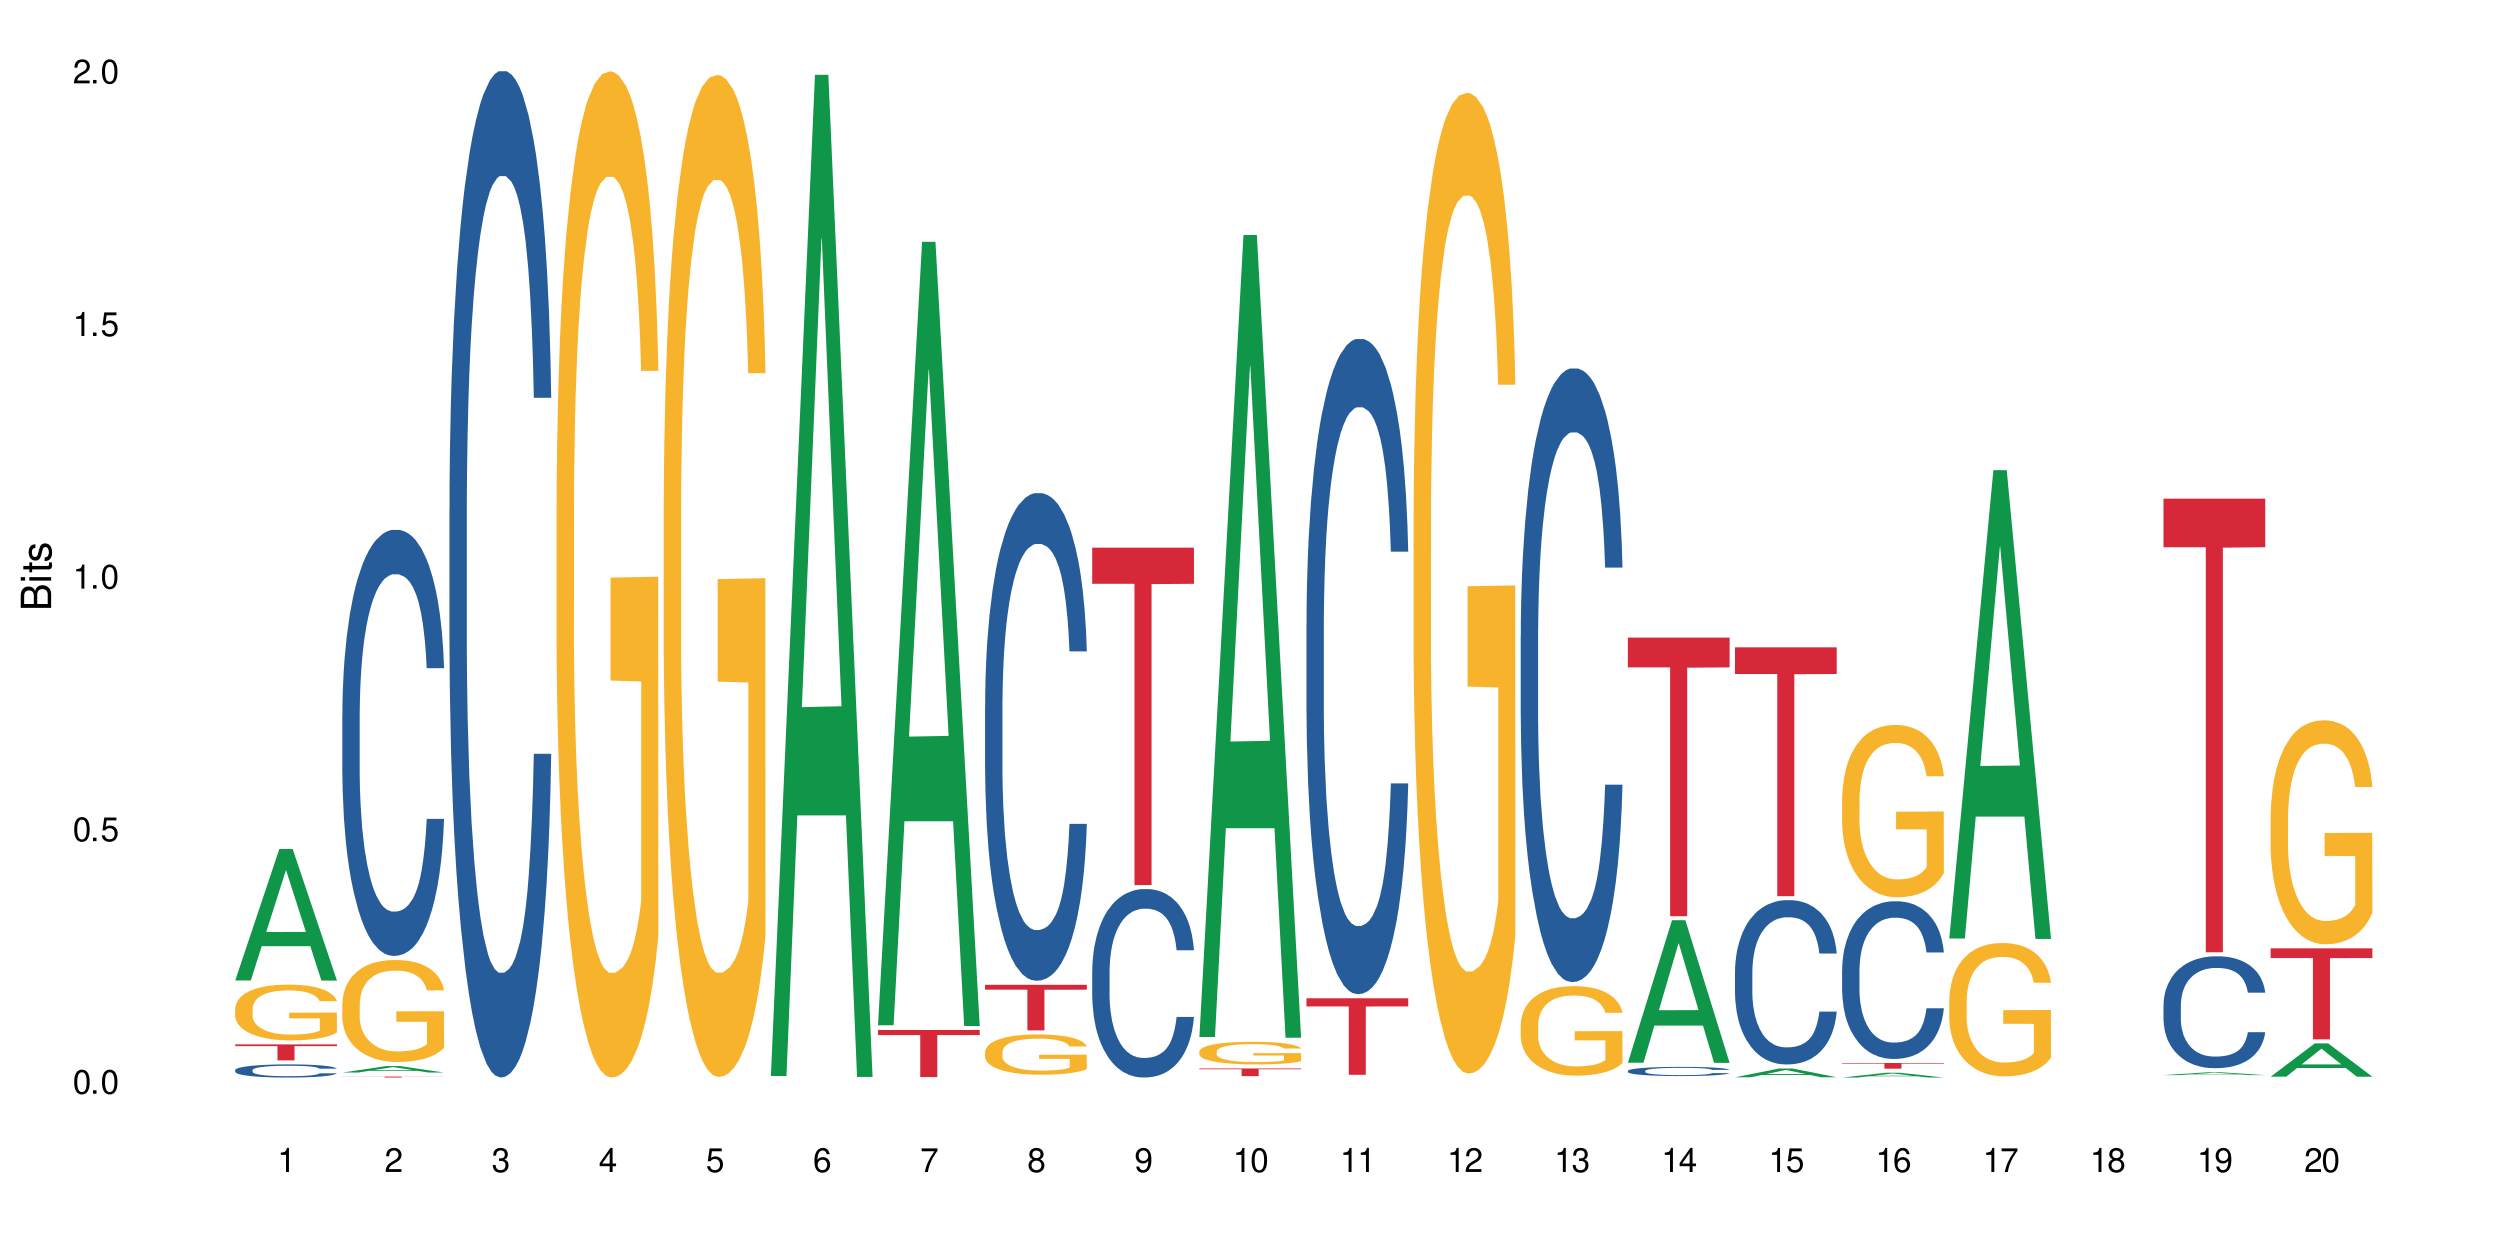 <?xml version="1.0" encoding="UTF-8"?>
<svg xmlns="http://www.w3.org/2000/svg" xmlns:xlink="http://www.w3.org/1999/xlink" width="720" height="360" viewBox="0 0 720 360">
<defs>
<g>
<g id="glyph-0-0">
</g>
<g id="glyph-0-1">
<path d="M 2.641 -6.938 C 2 -6.938 1.422 -6.656 1.078 -6.172 C 0.641 -5.562 0.406 -4.641 0.406 -3.359 C 0.406 -1.016 1.188 0.219 2.641 0.219 C 4.078 0.219 4.859 -1.016 4.859 -3.297 C 4.859 -4.641 4.656 -5.547 4.203 -6.172 C 3.844 -6.656 3.281 -6.938 2.641 -6.938 Z M 2.641 -6.188 C 3.547 -6.188 4 -5.25 4 -3.375 C 4 -1.406 3.562 -0.484 2.625 -0.484 C 1.734 -0.484 1.281 -1.438 1.281 -3.344 C 1.281 -5.25 1.734 -6.188 2.641 -6.188 Z M 2.641 -6.188 "/>
</g>
<g id="glyph-0-2">
<path d="M 1.828 -1 L 0.828 -1 L 0.828 0 L 1.828 0 Z M 1.828 -1 "/>
</g>
<g id="glyph-0-3">
<path d="M 4.562 -6.797 L 1.062 -6.797 L 0.547 -3.094 L 1.328 -3.094 C 1.719 -3.562 2.047 -3.734 2.578 -3.734 C 3.484 -3.734 4.062 -3.109 4.062 -2.094 C 4.062 -1.125 3.484 -0.531 2.578 -0.531 C 1.828 -0.531 1.375 -0.906 1.188 -1.672 L 0.328 -1.672 C 0.453 -1.109 0.547 -0.844 0.75 -0.594 C 1.125 -0.078 1.828 0.219 2.594 0.219 C 3.969 0.219 4.922 -0.781 4.922 -2.219 C 4.922 -3.562 4.031 -4.484 2.719 -4.484 C 2.25 -4.484 1.859 -4.359 1.469 -4.062 L 1.734 -5.969 L 4.562 -5.969 Z M 4.562 -6.797 "/>
</g>
<g id="glyph-0-4">
<path d="M 2.484 -4.938 L 2.484 0 L 3.328 0 L 3.328 -6.938 L 2.766 -6.938 C 2.469 -5.875 2.281 -5.734 0.984 -5.562 L 0.984 -4.938 Z M 2.484 -4.938 "/>
</g>
<g id="glyph-0-5">
<path d="M 4.859 -0.828 L 1.281 -0.828 C 1.359 -1.406 1.672 -1.781 2.5 -2.281 L 3.469 -2.828 C 4.406 -3.344 4.906 -4.062 4.906 -4.906 C 4.906 -5.484 4.672 -6.031 4.266 -6.406 C 3.859 -6.766 3.375 -6.938 2.719 -6.938 C 1.859 -6.938 1.219 -6.625 0.844 -6.031 C 0.609 -5.672 0.5 -5.234 0.484 -4.531 L 1.328 -4.531 C 1.359 -5.016 1.406 -5.281 1.531 -5.516 C 1.75 -5.938 2.188 -6.203 2.703 -6.203 C 3.469 -6.203 4.031 -5.641 4.031 -4.891 C 4.031 -4.344 3.719 -3.859 3.125 -3.516 L 2.234 -3 C 0.812 -2.172 0.406 -1.531 0.328 -0.016 L 4.859 -0.016 Z M 4.859 -0.828 "/>
</g>
<g id="glyph-0-6">
<path d="M 2.125 -3.188 L 2.578 -3.188 C 3.5 -3.188 3.984 -2.766 3.984 -1.922 C 3.984 -1.062 3.469 -0.531 2.594 -0.531 C 1.656 -0.531 1.203 -1 1.156 -2.016 L 0.312 -2.016 C 0.344 -1.453 0.438 -1.094 0.609 -0.781 C 0.953 -0.109 1.625 0.219 2.547 0.219 C 3.953 0.219 4.859 -0.625 4.859 -1.938 C 4.859 -2.828 4.516 -3.297 3.703 -3.594 C 4.344 -3.844 4.656 -4.328 4.656 -5.031 C 4.656 -6.219 3.875 -6.938 2.578 -6.938 C 1.203 -6.938 0.484 -6.172 0.453 -4.703 L 1.297 -4.703 C 1.312 -5.125 1.344 -5.359 1.453 -5.578 C 1.641 -5.969 2.062 -6.203 2.594 -6.203 C 3.344 -6.203 3.797 -5.75 3.797 -5 C 3.797 -4.516 3.609 -4.219 3.25 -4.047 C 3.016 -3.953 2.703 -3.922 2.125 -3.906 Z M 2.125 -3.188 "/>
</g>
<g id="glyph-0-7">
<path d="M 3.141 -1.672 L 3.141 0 L 3.984 0 L 3.984 -1.672 L 4.984 -1.672 L 4.984 -2.438 L 3.984 -2.438 L 3.984 -6.938 L 3.359 -6.938 L 0.266 -2.578 L 0.266 -1.672 Z M 3.141 -2.438 L 1 -2.438 L 3.141 -5.5 Z M 3.141 -2.438 "/>
</g>
<g id="glyph-0-8">
<path d="M 4.781 -5.125 C 4.609 -6.266 3.891 -6.938 2.844 -6.938 C 2.094 -6.938 1.422 -6.578 1.031 -5.953 C 0.594 -5.266 0.406 -4.422 0.406 -3.172 C 0.406 -2 0.578 -1.25 0.984 -0.641 C 1.359 -0.078 1.953 0.219 2.703 0.219 C 3.984 0.219 4.922 -0.75 4.922 -2.094 C 4.922 -3.375 4.062 -4.281 2.844 -4.281 C 2.172 -4.281 1.641 -4.031 1.281 -3.516 C 1.281 -5.234 1.828 -6.188 2.797 -6.188 C 3.391 -6.188 3.797 -5.797 3.938 -5.125 Z M 2.734 -3.531 C 3.547 -3.531 4.062 -2.953 4.062 -2.031 C 4.062 -1.156 3.484 -0.531 2.703 -0.531 C 1.922 -0.531 1.328 -1.188 1.328 -2.078 C 1.328 -2.938 1.906 -3.531 2.734 -3.531 Z M 2.734 -3.531 "/>
</g>
<g id="glyph-0-9">
<path d="M 4.984 -6.797 L 0.438 -6.797 L 0.438 -5.969 L 4.109 -5.969 C 2.5 -3.656 1.828 -2.234 1.328 0 L 2.219 0 C 2.594 -2.172 3.453 -4.047 4.984 -6.094 Z M 4.984 -6.797 "/>
</g>
<g id="glyph-0-10">
<path d="M 3.75 -3.656 C 4.469 -4.094 4.688 -4.438 4.688 -5.078 C 4.688 -6.172 3.844 -6.938 2.641 -6.938 C 1.438 -6.938 0.594 -6.172 0.594 -5.094 C 0.594 -4.438 0.812 -4.094 1.516 -3.656 C 0.734 -3.266 0.359 -2.703 0.359 -1.922 C 0.359 -0.656 1.281 0.219 2.641 0.219 C 3.984 0.219 4.922 -0.656 4.922 -1.922 C 4.922 -2.703 4.531 -3.266 3.75 -3.656 Z M 2.641 -6.188 C 3.359 -6.188 3.812 -5.75 3.812 -5.062 C 3.812 -4.406 3.344 -3.984 2.641 -3.984 C 1.922 -3.984 1.453 -4.406 1.453 -5.078 C 1.453 -5.75 1.922 -6.188 2.641 -6.188 Z M 2.641 -3.266 C 3.484 -3.266 4.062 -2.719 4.062 -1.906 C 4.062 -1.078 3.484 -0.531 2.625 -0.531 C 1.797 -0.531 1.219 -1.094 1.219 -1.906 C 1.219 -2.719 1.781 -3.266 2.641 -3.266 Z M 2.641 -3.266 "/>
</g>
<g id="glyph-0-11">
<path d="M 0.516 -1.578 C 0.672 -0.453 1.406 0.219 2.438 0.219 C 3.188 0.219 3.859 -0.141 4.266 -0.766 C 4.688 -1.453 4.891 -2.297 4.891 -3.547 C 4.891 -4.719 4.703 -5.453 4.312 -6.078 C 3.938 -6.641 3.344 -6.938 2.594 -6.938 C 1.297 -6.938 0.359 -5.969 0.359 -4.625 C 0.359 -3.344 1.234 -2.453 2.453 -2.453 C 3.094 -2.453 3.578 -2.672 4.016 -3.203 C 4 -1.484 3.469 -0.531 2.5 -0.531 C 1.906 -0.531 1.484 -0.906 1.359 -1.578 Z M 2.578 -6.203 C 3.375 -6.203 3.969 -5.531 3.969 -4.641 C 3.969 -3.797 3.391 -3.188 2.547 -3.188 C 1.734 -3.188 1.234 -3.766 1.234 -4.688 C 1.234 -5.562 1.797 -6.203 2.578 -6.203 Z M 2.578 -6.203 "/>
</g>
<g id="glyph-1-0">
</g>
<g id="glyph-1-1">
<path d="M 0 -0.953 L 0 -4.891 C 0 -5.719 -0.234 -6.344 -0.734 -6.797 C -1.188 -7.234 -1.812 -7.469 -2.5 -7.469 C -3.547 -7.469 -4.188 -7 -4.625 -5.875 C -4.984 -6.688 -5.625 -7.094 -6.531 -7.094 C -7.172 -7.094 -7.734 -6.859 -8.141 -6.391 C -8.562 -5.922 -8.75 -5.344 -8.75 -4.5 L -8.75 -0.953 Z M -4.984 -2.062 L -7.766 -2.062 L -7.766 -4.219 C -7.766 -4.844 -7.688 -5.203 -7.453 -5.5 C -7.219 -5.812 -6.859 -5.969 -6.375 -5.969 C -5.891 -5.969 -5.531 -5.812 -5.297 -5.5 C -5.062 -5.203 -4.984 -4.844 -4.984 -4.219 Z M -0.984 -2.062 L -4 -2.062 L -4 -4.781 C -4 -5.766 -3.438 -6.359 -2.484 -6.359 C -1.547 -6.359 -0.984 -5.766 -0.984 -4.781 Z M -0.984 -2.062 "/>
</g>
<g id="glyph-1-2">
<path d="M -6.281 -1.797 L -6.281 -0.797 L 0 -0.797 L 0 -1.797 Z M -8.75 -1.797 L -8.75 -0.797 L -7.484 -0.797 L -7.484 -1.797 Z M -8.75 -1.797 "/>
</g>
<g id="glyph-1-3">
<path d="M -6.281 -3.047 L -6.281 -2.016 L -8.016 -2.016 L -8.016 -1.016 L -6.281 -1.016 L -6.281 -0.172 L -5.469 -0.172 L -5.469 -1.016 L -0.719 -1.016 C -0.078 -1.016 0.281 -1.453 0.281 -2.234 C 0.281 -2.5 0.25 -2.719 0.188 -3.047 L -0.641 -3.047 C -0.609 -2.906 -0.594 -2.766 -0.594 -2.562 C -0.594 -2.141 -0.719 -2.016 -1.156 -2.016 L -5.469 -2.016 L -5.469 -3.047 Z M -6.281 -3.047 "/>
</g>
<g id="glyph-1-4">
<path d="M -4.531 -5.25 C -5.766 -5.25 -6.469 -4.422 -6.469 -2.969 C -6.469 -1.516 -5.719 -0.562 -4.547 -0.562 C -3.562 -0.562 -3.094 -1.062 -2.734 -2.562 L -2.516 -3.484 C -2.344 -4.188 -2.094 -4.469 -1.641 -4.469 C -1.047 -4.469 -0.641 -3.875 -0.641 -3 C -0.641 -2.453 -0.797 -2 -1.062 -1.75 C -1.25 -1.594 -1.422 -1.531 -1.875 -1.469 L -1.875 -0.406 C -0.422 -0.453 0.281 -1.266 0.281 -2.922 C 0.281 -4.5 -0.5 -5.516 -1.719 -5.516 C -2.656 -5.516 -3.172 -4.984 -3.469 -3.734 L -3.703 -2.766 C -3.891 -1.953 -4.156 -1.609 -4.594 -1.609 C -5.188 -1.609 -5.547 -2.125 -5.547 -2.938 C -5.547 -3.75 -5.203 -4.172 -4.531 -4.203 Z M -4.531 -5.25 "/>
</g>
</g>
</defs>
<rect x="-72" y="-36" width="864" height="432" fill="rgb(100%, 100%, 100%)" fill-opacity="1"/>
<path fill-rule="nonzero" fill="rgb(6.275%, 58.824%, 28.235%)" fill-opacity="1" d="M 67.73 282.371 L 67.762 282.336 L 80.445 244.508 L 84.297 244.508 L 97.043 282.406 L 92.562 282.406 L 89.371 272.512 L 75.371 272.512 L 72.238 282.371 L 67.73 282.371 L 76.719 268.422 L 88.086 268.387 L 82.418 250.699 L 82.355 250.664 L 82.293 250.77 L 76.688 268.387 L 76.719 268.422 Z M 67.73 282.371 "/>
<path fill-rule="nonzero" fill="rgb(14.51%, 36.078%, 60%)" fill-opacity="1" d="M 67.73 308.195 L 67.766 308.191 L 67.766 308.109 L 67.875 307.98 L 68.125 307.812 L 68.375 307.699 L 69.02 307.496 L 69.91 307.297 L 70.84 307.145 L 71.52 307.055 L 72.129 306.988 L 73.523 306.859 L 74.414 306.793 L 75.379 306.734 L 76.559 306.676 L 77.418 306.641 L 79.348 306.586 L 80.777 306.562 L 81.887 306.551 L 84.281 306.551 L 85.711 306.566 L 86.746 306.582 L 87.891 306.609 L 88.855 306.641 L 90.535 306.719 L 92.035 306.812 L 92.715 306.871 L 93.789 306.977 L 94.609 307.082 L 95.184 307.172 L 95.824 307.297 L 96.398 307.453 L 96.828 307.629 L 97.043 307.777 L 92.035 307.777 L 91.785 307.641 L 91.5 307.531 L 90.965 307.391 L 90.43 307.289 L 89.68 307.191 L 89 307.125 L 88.07 307.059 L 87.246 307.02 L 86.391 306.988 L 85.566 306.965 L 83.996 306.945 L 82.172 306.945 L 81.492 306.953 L 80.098 306.98 L 79.348 307.004 L 78.277 307.051 L 77.523 307.098 L 76.633 307.168 L 76.023 307.227 L 75.273 307.316 L 74.738 307.395 L 74.129 307.508 L 73.773 307.594 L 73.449 307.691 L 73.164 307.805 L 72.949 307.926 L 72.805 308.055 L 72.734 308.18 L 72.734 308.715 L 72.805 308.84 L 72.984 308.984 L 73.449 309.195 L 74.129 309.379 L 74.914 309.523 L 75.668 309.629 L 76.094 309.676 L 76.668 309.73 L 77.562 309.801 L 78.848 309.871 L 79.598 309.898 L 80.742 309.926 L 81.922 309.938 L 83.496 309.938 L 84.887 309.926 L 85.816 309.906 L 86.781 309.879 L 88.105 309.82 L 88.926 309.766 L 89.641 309.699 L 90.18 309.633 L 90.535 309.578 L 91.07 309.473 L 91.5 309.355 L 91.824 309.234 L 92.035 309.117 L 97.043 309.117 L 96.828 309.254 L 96.504 309.391 L 96.184 309.488 L 95.684 309.609 L 95.109 309.719 L 94.289 309.84 L 93.609 309.918 L 92.715 310.004 L 91.895 310.07 L 91 310.129 L 89.68 310.199 L 88.82 310.23 L 87.891 310.262 L 86.781 310.289 L 85.387 310.316 L 83.887 310.328 L 82.492 310.332 L 80.992 310.324 L 79.883 310.312 L 78.418 310.281 L 76.594 310.219 L 75.273 310.152 L 74.238 310.086 L 73.344 310.02 L 72.344 309.926 L 71.055 309.773 L 70.27 309.656 L 69.734 309.559 L 69.125 309.422 L 68.695 309.301 L 68.195 309.109 L 67.84 308.863 L 67.73 308.672 Z M 67.73 308.195 "/>
<path fill-rule="nonzero" fill="rgb(96.863%, 70.196%, 16.863%)" fill-opacity="1" d="M 67.73 290.445 L 67.766 290.43 L 67.766 290.137 L 67.91 289.477 L 68.266 288.57 L 68.73 287.82 L 69.23 287.234 L 69.555 286.926 L 70.09 286.488 L 70.555 286.164 L 71.734 285.504 L 73.234 284.891 L 74.059 284.625 L 74.988 284.375 L 76.309 284.098 L 76.918 283.996 L 78.777 283.762 L 80.887 283.613 L 83.207 283.57 L 84.281 283.586 L 85.746 283.645 L 87.746 283.805 L 88.891 283.949 L 89.785 284.098 L 90.715 284.289 L 91.859 284.582 L 92.93 284.934 L 93.789 285.285 L 94.645 285.727 L 95.359 286.195 L 95.969 286.707 L 96.504 287.324 L 96.828 287.836 L 97.043 288.348 L 92.074 288.348 L 91.785 287.836 L 91.465 287.441 L 90.93 286.957 L 90.395 286.605 L 89.855 286.324 L 88.855 285.945 L 87.996 285.711 L 86.926 285.504 L 85.891 285.371 L 84.711 285.285 L 83.996 285.254 L 82.102 285.254 L 80.383 285.359 L 79.383 285.477 L 78.668 285.594 L 77.668 285.812 L 77.059 285.988 L 76.703 286.105 L 75.629 286.559 L 74.914 286.973 L 74.523 287.25 L 74.023 287.688 L 73.664 288.086 L 73.27 288.672 L 73.059 289.113 L 72.77 290.109 L 72.734 292.746 L 72.844 293.305 L 73.059 293.906 L 73.344 294.434 L 73.773 294.992 L 74.199 295.418 L 74.953 295.988 L 75.594 296.371 L 76.094 296.617 L 77.059 297.016 L 77.453 297.145 L 78.383 297.41 L 79.348 297.617 L 80.527 297.793 L 81.422 297.879 L 82.852 297.953 L 84.672 297.953 L 86.82 297.863 L 88.176 297.746 L 89.105 297.629 L 89.715 297.527 L 90.465 297.367 L 91 297.219 L 91.5 297.059 L 92.109 296.809 L 92.109 293.305 L 83.281 293.289 L 83.281 291.648 L 97.004 291.633 L 97.043 297.367 L 96.289 297.762 L 95.359 298.145 L 94.469 298.438 L 93.539 298.688 L 92.215 298.965 L 91.145 299.141 L 89.5 299.344 L 87.996 299.477 L 86.426 299.566 L 85.031 299.609 L 83.387 299.625 L 81.922 299.594 L 80.348 299.508 L 79.098 299.391 L 77.953 299.242 L 76.809 299.051 L 75.379 298.746 L 74.449 298.496 L 73.484 298.188 L 72.52 297.82 L 71.664 297.426 L 71.09 297.117 L 70.52 296.766 L 69.91 296.324 L 69.34 295.828 L 68.91 295.371 L 68.516 294.859 L 68.23 294.375 L 67.945 293.715 L 67.801 293.188 L 67.73 292.734 Z M 67.73 290.445 "/>
<path fill-rule="nonzero" fill="rgb(83.922%, 15.686%, 22.353%)" fill-opacity="1" d="M 67.73 300.789 L 97.043 300.789 L 97.043 301.281 L 84.824 301.285 L 84.824 305.387 L 79.91 305.387 L 79.91 301.289 L 79.84 301.281 L 67.73 301.281 Z M 67.73 300.789 "/>
<path fill-rule="nonzero" fill="rgb(6.275%, 58.824%, 28.235%)" fill-opacity="1" d="M 98.582 308.898 L 98.613 308.895 L 111.297 307.02 L 115.148 307.02 L 127.895 308.898 L 123.418 308.898 L 120.223 308.41 L 106.223 308.41 L 103.094 308.898 L 98.582 308.898 L 107.57 308.207 L 118.938 308.203 L 113.27 307.324 L 113.207 307.324 L 113.145 307.328 L 107.539 308.203 L 107.57 308.207 Z M 98.582 308.898 "/>
<path fill-rule="nonzero" fill="rgb(14.51%, 36.078%, 60%)" fill-opacity="1" d="M 98.582 206.008 L 98.621 205.895 L 98.621 203.203 L 98.727 198.941 L 98.977 193.559 L 99.227 189.855 L 99.871 183.238 L 100.766 176.848 L 101.695 171.914 L 102.371 168.996 L 102.98 166.754 L 104.375 162.605 L 105.27 160.473 L 106.234 158.566 L 107.414 156.66 L 108.27 155.539 L 110.199 153.742 L 111.629 152.957 L 112.738 152.621 L 115.133 152.621 L 116.562 153.07 L 117.602 153.633 L 118.742 154.527 L 119.707 155.539 L 121.391 158.004 L 122.891 161.145 L 123.57 162.941 L 124.641 166.418 L 125.465 169.781 L 126.035 172.699 L 126.68 176.848 L 127.25 181.895 L 127.68 187.613 L 127.895 192.438 L 122.891 192.438 L 122.641 187.949 L 122.355 184.473 L 121.816 179.875 L 121.281 176.621 L 120.531 173.371 L 119.852 171.238 L 118.922 169.109 L 118.102 167.762 L 117.242 166.754 L 116.422 166.082 L 114.848 165.406 L 113.023 165.406 L 112.344 165.633 L 110.953 166.527 L 110.199 167.312 L 109.129 168.883 L 108.379 170.344 L 107.484 172.586 L 106.875 174.492 L 106.125 177.406 L 105.59 179.988 L 104.98 183.688 L 104.625 186.492 L 104.305 189.633 L 104.016 193.332 L 103.801 197.258 L 103.66 201.406 L 103.59 205.445 L 103.59 222.828 L 103.66 226.867 L 103.84 231.578 L 104.305 238.418 L 104.98 244.363 L 105.77 249.074 L 106.52 252.438 L 106.949 254.008 L 107.52 255.801 L 108.414 258.043 L 109.699 260.289 L 110.449 261.184 L 111.594 262.082 L 112.773 262.531 L 114.348 262.531 L 115.742 262.082 L 116.672 261.52 L 117.637 260.625 L 118.957 258.719 L 119.781 256.922 L 120.496 254.793 L 121.031 252.66 L 121.391 250.867 L 121.926 247.391 L 122.355 243.578 L 122.676 239.652 L 122.891 235.84 L 127.895 235.84 L 127.68 240.324 L 127.359 244.699 L 127.035 247.949 L 126.535 251.875 L 125.965 255.352 L 125.141 259.277 L 124.461 261.859 L 123.57 264.66 L 122.746 266.793 L 121.852 268.699 L 120.531 270.941 L 119.672 272.062 L 118.742 273.074 L 117.637 273.969 L 116.242 274.754 L 114.742 275.203 L 113.348 275.316 L 111.844 275.09 L 110.738 274.645 L 109.27 273.633 L 107.449 271.613 L 106.125 269.484 L 105.09 267.352 L 104.195 265.109 L 103.195 262.082 L 101.906 257.148 L 101.121 253.336 L 100.586 250.195 L 99.977 245.82 L 99.551 241.895 L 99.047 235.613 L 98.691 227.652 L 98.582 221.484 Z M 98.582 206.008 "/>
<path fill-rule="nonzero" fill="rgb(96.863%, 70.196%, 16.863%)" fill-opacity="1" d="M 98.582 289.062 L 98.621 289.035 L 98.621 288.496 L 98.762 287.289 L 99.121 285.629 L 99.586 284.258 L 100.086 283.188 L 100.406 282.621 L 100.941 281.816 L 101.406 281.227 L 102.586 280.02 L 104.09 278.895 L 104.91 278.41 L 105.84 277.953 L 107.164 277.445 L 107.77 277.258 L 109.629 276.828 L 111.738 276.559 L 114.062 276.48 L 115.133 276.508 L 116.598 276.613 L 118.602 276.91 L 119.746 277.176 L 120.637 277.445 L 121.566 277.793 L 122.711 278.332 L 123.785 278.973 L 124.641 279.617 L 125.5 280.422 L 126.215 281.281 L 126.82 282.219 L 127.359 283.348 L 127.68 284.285 L 127.895 285.227 L 122.926 285.227 L 122.641 284.285 L 122.316 283.562 L 121.781 282.676 L 121.246 282.031 L 120.711 281.523 L 119.707 280.824 L 118.852 280.395 L 117.777 280.02 L 116.742 279.777 L 115.562 279.617 L 114.848 279.566 L 112.953 279.566 L 111.238 279.754 L 110.238 279.969 L 109.523 280.18 L 108.52 280.586 L 107.914 280.906 L 107.555 281.121 L 106.484 281.953 L 105.77 282.703 L 105.375 283.215 L 104.875 284.02 L 104.516 284.742 L 104.125 285.816 L 103.91 286.621 L 103.625 288.445 L 103.59 293.273 L 103.695 294.293 L 103.91 295.391 L 104.195 296.359 L 104.625 297.379 L 105.055 298.156 L 105.805 299.203 L 106.449 299.898 L 106.949 300.355 L 107.914 301.078 L 108.305 301.32 L 109.234 301.805 L 110.199 302.18 L 111.379 302.5 L 112.273 302.664 L 113.703 302.797 L 115.527 302.797 L 117.672 302.637 L 119.031 302.422 L 119.957 302.207 L 120.566 302.02 L 121.316 301.723 L 121.852 301.453 L 122.355 301.16 L 122.961 300.703 L 122.961 294.293 L 114.133 294.266 L 114.133 291.262 L 127.859 291.234 L 127.895 301.723 L 127.145 302.449 L 126.215 303.145 L 125.32 303.684 L 124.391 304.137 L 123.07 304.648 L 121.996 304.969 L 120.352 305.344 L 118.852 305.586 L 117.277 305.746 L 115.883 305.828 L 114.238 305.855 L 112.773 305.801 L 111.203 305.641 L 109.949 305.426 L 108.809 305.156 L 107.664 304.809 L 106.234 304.246 L 105.305 303.789 L 104.34 303.227 L 103.375 302.555 L 102.516 301.832 L 101.945 301.266 L 101.371 300.625 L 100.766 299.82 L 100.191 298.906 L 99.762 298.074 L 99.371 297.137 L 99.086 296.25 L 98.797 295.043 L 98.656 294.078 L 98.582 293.246 Z M 98.582 289.062 "/>
<path fill-rule="nonzero" fill="rgb(83.922%, 15.686%, 22.353%)" fill-opacity="1" d="M 98.582 310.062 L 127.895 310.062 L 127.895 310.094 L 115.68 310.094 L 115.68 310.332 L 110.766 310.332 L 110.766 310.094 L 98.582 310.094 Z M 98.582 310.062 "/>
<path fill-rule="nonzero" fill="rgb(14.51%, 36.078%, 60%)" fill-opacity="1" d="M 129.438 146.621 L 129.473 146.355 L 129.473 140 L 129.578 129.934 L 129.828 117.215 L 130.082 108.477 L 130.723 92.844 L 131.617 77.746 L 132.547 66.09 L 133.227 59.203 L 133.832 53.902 L 135.227 44.102 L 136.121 39.07 L 137.086 34.566 L 138.266 30.062 L 139.125 27.414 L 141.055 23.176 L 142.484 21.32 L 143.59 20.527 L 145.988 20.527 L 147.418 21.586 L 148.453 22.91 L 149.598 25.031 L 150.562 27.414 L 152.242 33.242 L 153.742 40.66 L 154.422 44.898 L 155.496 53.109 L 156.316 61.055 L 156.887 67.945 L 157.531 77.746 L 158.105 89.668 L 158.531 103.176 L 158.746 114.566 L 153.742 114.566 L 153.492 103.973 L 153.207 95.758 L 152.672 84.898 L 152.133 77.215 L 151.383 69.535 L 150.703 64.5 L 149.773 59.469 L 148.953 56.289 L 148.094 53.902 L 147.273 52.316 L 145.699 50.727 L 143.879 50.727 L 143.199 51.254 L 141.805 53.375 L 141.055 55.23 L 139.98 58.938 L 139.23 62.383 L 138.336 67.68 L 137.73 72.184 L 136.98 79.07 L 136.441 85.164 L 135.836 93.906 L 135.477 100.527 L 135.156 107.945 L 134.871 116.688 L 134.656 125.957 L 134.512 135.762 L 134.441 145.297 L 134.441 186.355 L 134.512 195.895 L 134.691 207.02 L 135.156 223.18 L 135.836 237.219 L 136.621 248.344 L 137.371 256.293 L 137.801 260 L 138.371 264.238 L 139.266 269.535 L 140.555 274.836 L 141.305 276.953 L 142.449 279.074 L 143.629 280.133 L 145.199 280.133 L 146.594 279.074 L 147.523 277.75 L 148.488 275.629 L 149.812 271.125 L 150.633 266.887 L 151.348 261.855 L 151.883 256.82 L 152.242 252.582 L 152.777 244.371 L 153.207 235.363 L 153.527 226.094 L 153.742 217.086 L 158.746 217.086 L 158.531 227.684 L 158.211 238.012 L 157.891 245.695 L 157.391 254.969 L 156.816 263.18 L 155.996 272.449 L 155.316 278.543 L 154.422 285.168 L 153.602 290.199 L 152.707 294.703 L 151.383 300 L 150.527 302.648 L 149.598 305.035 L 148.488 307.152 L 147.094 309.008 L 145.594 310.066 L 144.199 310.332 L 142.699 309.801 L 141.59 308.742 L 140.125 306.359 L 138.301 301.59 L 136.98 296.559 L 135.941 291.523 L 135.047 286.227 L 134.047 279.074 L 132.762 267.418 L 131.977 258.41 L 131.438 250.992 L 130.832 240.664 L 130.402 231.391 L 129.902 216.555 L 129.543 197.746 L 129.438 183.18 Z M 129.438 146.621 "/>
<path fill-rule="nonzero" fill="rgb(96.863%, 70.196%, 16.863%)" fill-opacity="1" d="M 160.289 144.652 L 160.324 144.387 L 160.324 139.094 L 160.469 127.184 L 160.824 110.777 L 161.289 97.277 L 161.789 86.691 L 162.113 81.133 L 162.648 73.195 L 163.113 67.371 L 164.293 55.461 L 165.793 44.348 L 166.617 39.582 L 167.547 35.082 L 168.867 30.055 L 169.477 28.203 L 171.336 23.965 L 173.445 21.32 L 175.766 20.527 L 176.84 20.789 L 178.305 21.848 L 180.305 24.762 L 181.449 27.406 L 182.344 30.055 L 183.273 33.496 L 184.418 38.789 L 185.488 45.141 L 186.348 51.492 L 187.207 59.43 L 187.922 67.902 L 188.527 77.164 L 189.062 88.281 L 189.387 97.543 L 189.602 106.805 L 184.633 106.805 L 184.344 97.543 L 184.023 90.398 L 183.488 81.664 L 182.953 75.312 L 182.414 70.281 L 181.414 63.402 L 180.559 59.168 L 179.484 55.461 L 178.449 53.078 L 177.27 51.492 L 176.555 50.961 L 174.66 50.961 L 172.941 52.816 L 171.941 54.934 L 171.227 57.051 L 170.227 61.02 L 169.617 64.195 L 169.262 66.312 L 168.188 74.516 L 167.473 81.93 L 167.082 86.957 L 166.582 94.898 L 166.223 102.043 L 165.828 112.629 L 165.617 120.57 L 165.328 138.566 L 165.293 186.207 L 165.402 196.262 L 165.617 207.113 L 165.902 216.641 L 166.332 226.699 L 166.758 234.375 L 167.512 244.695 L 168.152 251.578 L 168.652 256.078 L 169.617 263.223 L 170.012 265.605 L 170.941 270.367 L 171.906 274.074 L 173.086 277.25 L 173.98 278.836 L 175.41 280.16 L 177.234 280.16 L 179.379 278.574 L 180.734 276.457 L 181.664 274.34 L 182.273 272.484 L 183.023 269.574 L 183.559 266.926 L 184.059 264.016 L 184.668 259.516 L 184.668 196.262 L 175.84 195.996 L 175.84 166.355 L 189.562 166.09 L 189.602 269.574 L 188.848 276.719 L 187.922 283.602 L 187.027 288.895 L 186.098 293.395 L 184.773 298.422 L 183.703 301.598 L 182.059 305.305 L 180.559 307.688 L 178.984 309.273 L 177.59 310.066 L 175.945 310.332 L 174.48 309.805 L 172.906 308.215 L 171.656 306.098 L 170.512 303.453 L 169.367 300.012 L 167.938 294.453 L 167.008 289.953 L 166.043 284.395 L 165.078 277.777 L 164.223 270.633 L 163.648 265.074 L 163.078 258.723 L 162.469 250.781 L 161.898 241.785 L 161.469 233.578 L 161.074 224.316 L 160.789 215.582 L 160.504 203.672 L 160.359 194.145 L 160.289 185.941 Z M 160.289 144.652 "/>
<path fill-rule="nonzero" fill="rgb(96.863%, 70.196%, 16.863%)" fill-opacity="1" d="M 191.145 145.168 L 191.18 144.902 L 191.18 139.633 L 191.32 127.77 L 191.68 111.43 L 192.145 97.988 L 192.645 87.445 L 192.965 81.91 L 193.5 74 L 193.965 68.203 L 195.145 56.344 L 196.648 45.273 L 197.469 40.527 L 198.398 36.047 L 199.723 31.039 L 200.328 29.195 L 202.188 24.977 L 204.297 22.34 L 206.621 21.551 L 207.691 21.812 L 209.156 22.867 L 211.16 25.77 L 212.305 28.402 L 213.195 31.039 L 214.125 34.465 L 215.27 39.738 L 216.344 46.062 L 217.199 52.391 L 218.059 60.297 L 218.773 68.73 L 219.379 77.957 L 219.918 89.027 L 220.238 98.25 L 220.453 107.477 L 215.484 107.477 L 215.199 98.25 L 214.875 91.133 L 214.34 82.438 L 213.805 76.109 L 213.27 71.102 L 212.266 64.25 L 211.41 60.031 L 210.336 56.344 L 209.301 53.969 L 208.121 52.391 L 207.406 51.863 L 205.512 51.863 L 203.797 53.707 L 202.797 55.816 L 202.082 57.922 L 201.078 61.879 L 200.473 65.039 L 200.113 67.148 L 199.043 75.32 L 198.328 82.699 L 197.934 87.707 L 197.434 95.613 L 197.074 102.73 L 196.684 113.273 L 196.469 121.184 L 196.184 139.105 L 196.148 186.547 L 196.254 196.562 L 196.469 207.371 L 196.754 216.859 L 197.184 226.875 L 197.613 234.52 L 198.363 244.797 L 199.008 251.652 L 199.508 256.133 L 200.473 263.25 L 200.863 265.621 L 201.793 270.367 L 202.758 274.055 L 203.938 277.219 L 204.832 278.801 L 206.262 280.117 L 208.086 280.117 L 210.23 278.535 L 211.59 276.426 L 212.52 274.32 L 213.125 272.473 L 213.875 269.574 L 214.414 266.938 L 214.914 264.039 L 215.52 259.559 L 215.52 196.562 L 206.691 196.301 L 206.691 166.781 L 220.418 166.516 L 220.453 269.574 L 219.703 276.691 L 218.773 283.543 L 217.879 288.816 L 216.949 293.297 L 215.629 298.305 L 214.555 301.469 L 212.91 305.156 L 211.41 307.531 L 209.836 309.109 L 208.441 309.902 L 206.797 310.164 L 205.332 309.637 L 203.762 308.055 L 202.508 305.949 L 201.367 303.312 L 200.223 299.887 L 198.793 294.352 L 197.863 289.871 L 196.898 284.336 L 195.934 277.746 L 195.074 270.629 L 194.504 265.094 L 193.93 258.77 L 193.324 250.859 L 192.75 241.898 L 192.32 233.727 L 191.93 224.504 L 191.645 215.805 L 191.355 203.945 L 191.215 194.457 L 191.145 186.285 Z M 191.145 145.168 "/>
<path fill-rule="nonzero" fill="rgb(6.275%, 58.824%, 28.235%)" fill-opacity="1" d="M 221.996 309.895 L 222.027 309.625 L 234.711 21.551 L 238.562 21.551 L 251.305 310.164 L 246.828 310.164 L 243.633 234.828 L 229.637 234.828 L 226.504 309.895 L 221.996 309.895 L 230.984 203.664 L 242.352 203.391 L 236.684 68.703 L 236.621 68.434 L 236.559 69.246 L 230.953 203.391 L 230.984 203.664 Z M 221.996 309.895 "/>
<path fill-rule="nonzero" fill="rgb(6.275%, 58.824%, 28.235%)" fill-opacity="1" d="M 252.848 295.27 L 252.879 295.059 L 265.562 69.648 L 269.414 69.648 L 282.16 295.48 L 277.68 295.48 L 274.488 236.531 L 260.488 236.531 L 257.359 295.27 L 252.848 295.27 L 261.836 212.145 L 273.203 211.934 L 267.535 106.543 L 267.473 106.332 L 267.41 106.969 L 261.805 211.934 L 261.836 212.145 Z M 252.848 295.27 "/>
<path fill-rule="nonzero" fill="rgb(83.922%, 15.686%, 22.353%)" fill-opacity="1" d="M 252.848 296.645 L 282.16 296.645 L 282.16 298.094 L 269.941 298.109 L 269.941 310.195 L 265.027 310.195 L 265.027 298.121 L 264.957 298.094 L 252.848 298.094 Z M 252.848 296.645 "/>
<path fill-rule="nonzero" fill="rgb(14.51%, 36.078%, 60%)" fill-opacity="1" d="M 283.703 203.141 L 283.738 203.012 L 283.738 199.934 L 283.844 195.055 L 284.094 188.895 L 284.344 184.66 L 284.988 177.086 L 285.883 169.77 L 286.812 164.121 L 287.492 160.785 L 288.098 158.219 L 289.492 153.469 L 290.387 151.031 L 291.352 148.848 L 292.531 146.668 L 293.387 145.383 L 295.316 143.328 L 296.746 142.43 L 297.855 142.047 L 300.25 142.047 L 301.68 142.559 L 302.719 143.203 L 303.859 144.227 L 304.828 145.383 L 306.508 148.207 L 308.008 151.801 L 308.688 153.855 L 309.758 157.832 L 310.582 161.684 L 311.152 165.02 L 311.797 169.77 L 312.367 175.547 L 312.797 182.094 L 313.012 187.609 L 308.008 187.609 L 307.758 182.477 L 307.473 178.496 L 306.934 173.234 L 306.398 169.512 L 305.648 165.793 L 304.969 163.352 L 304.039 160.914 L 303.219 159.375 L 302.359 158.219 L 301.539 157.449 L 299.965 156.68 L 298.141 156.68 L 297.465 156.934 L 296.07 157.961 L 295.316 158.859 L 294.246 160.656 L 293.496 162.324 L 292.602 164.895 L 291.992 167.074 L 291.242 170.41 L 290.707 173.363 L 290.098 177.598 L 289.742 180.809 L 289.422 184.402 L 289.133 188.637 L 288.922 193.129 L 288.777 197.879 L 288.707 202.5 L 288.707 222.395 L 288.777 227.016 L 288.957 232.406 L 289.422 240.234 L 290.098 247.039 L 290.887 252.43 L 291.637 256.277 L 292.066 258.074 L 292.637 260.129 L 293.531 262.695 L 294.816 265.266 L 295.57 266.289 L 296.711 267.316 L 297.891 267.832 L 299.465 267.832 L 300.859 267.316 L 301.789 266.676 L 302.754 265.648 L 304.074 263.469 L 304.898 261.414 L 305.613 258.973 L 306.148 256.535 L 306.508 254.48 L 307.043 250.504 L 307.473 246.141 L 307.793 241.648 L 308.008 237.281 L 313.012 237.281 L 312.797 242.418 L 312.477 247.422 L 312.152 251.145 L 311.652 255.637 L 311.082 259.617 L 310.258 264.109 L 309.582 267.062 L 308.688 270.27 L 307.863 272.707 L 306.973 274.891 L 305.648 277.457 L 304.789 278.742 L 303.859 279.895 L 302.754 280.922 L 301.359 281.82 L 299.859 282.336 L 298.465 282.465 L 296.961 282.207 L 295.855 281.691 L 294.391 280.539 L 292.566 278.227 L 291.242 275.789 L 290.207 273.352 L 289.312 270.781 L 288.312 267.316 L 287.027 261.672 L 286.238 257.305 L 285.703 253.711 L 285.094 248.707 L 284.668 244.215 L 284.168 237.027 L 283.809 227.914 L 283.703 220.855 Z M 283.703 203.141 "/>
<path fill-rule="nonzero" fill="rgb(96.863%, 70.196%, 16.863%)" fill-opacity="1" d="M 283.703 302.891 L 283.738 302.879 L 283.738 302.668 L 283.879 302.191 L 284.238 301.535 L 284.703 300.992 L 285.203 300.57 L 285.523 300.348 L 286.059 300.027 L 286.523 299.797 L 287.703 299.32 L 289.207 298.875 L 290.027 298.684 L 290.957 298.504 L 292.281 298.301 L 292.887 298.227 L 294.746 298.059 L 296.855 297.949 L 299.18 297.918 L 300.25 297.93 L 301.715 297.973 L 303.719 298.09 L 304.863 298.195 L 305.754 298.301 L 306.684 298.438 L 307.828 298.652 L 308.902 298.906 L 309.758 299.16 L 310.617 299.477 L 311.332 299.816 L 311.938 300.188 L 312.477 300.633 L 312.797 301.004 L 313.012 301.375 L 308.043 301.375 L 307.758 301.004 L 307.434 300.719 L 306.898 300.367 L 306.363 300.113 L 305.828 299.914 L 304.828 299.637 L 303.969 299.469 L 302.895 299.32 L 301.859 299.223 L 300.68 299.16 L 299.965 299.137 L 298.07 299.137 L 296.355 299.211 L 295.355 299.297 L 294.641 299.383 L 293.637 299.543 L 293.031 299.668 L 292.672 299.754 L 291.602 300.082 L 290.887 300.379 L 290.492 300.578 L 289.992 300.898 L 289.637 301.184 L 289.242 301.609 L 289.027 301.926 L 288.742 302.648 L 288.707 304.555 L 288.812 304.957 L 289.027 305.395 L 289.312 305.773 L 289.742 306.18 L 290.172 306.484 L 290.922 306.898 L 291.566 307.176 L 292.066 307.355 L 293.031 307.641 L 293.422 307.738 L 294.352 307.926 L 295.316 308.074 L 296.496 308.203 L 297.391 308.266 L 298.82 308.32 L 300.645 308.32 L 302.789 308.258 L 304.148 308.172 L 305.078 308.086 L 305.684 308.012 L 306.434 307.895 L 306.973 307.789 L 307.473 307.672 L 308.078 307.492 L 308.078 304.957 L 299.25 304.949 L 299.25 303.762 L 312.977 303.75 L 313.012 307.895 L 312.262 308.184 L 311.332 308.457 L 310.438 308.668 L 309.508 308.852 L 308.188 309.051 L 307.113 309.18 L 305.469 309.328 L 303.969 309.422 L 302.395 309.484 L 301 309.52 L 299.355 309.527 L 297.891 309.508 L 296.32 309.445 L 295.066 309.359 L 293.926 309.254 L 292.781 309.113 L 291.352 308.891 L 290.422 308.711 L 289.457 308.488 L 288.492 308.223 L 287.633 307.938 L 287.062 307.715 L 286.488 307.461 L 285.883 307.145 L 285.309 306.781 L 284.883 306.453 L 284.488 306.082 L 284.203 305.734 L 283.914 305.254 L 283.773 304.875 L 283.703 304.547 Z M 283.703 302.891 "/>
<path fill-rule="nonzero" fill="rgb(83.922%, 15.686%, 22.353%)" fill-opacity="1" d="M 283.703 283.625 L 313.012 283.625 L 313.012 285.031 L 300.797 285.043 L 300.797 296.754 L 295.883 296.754 L 295.883 285.059 L 295.809 285.031 L 283.703 285.031 Z M 283.703 283.625 "/>
<path fill-rule="nonzero" fill="rgb(14.51%, 36.078%, 60%)" fill-opacity="1" d="M 314.555 279.676 L 314.59 279.629 L 314.59 278.438 L 314.695 276.551 L 314.949 274.172 L 315.199 272.535 L 315.84 269.609 L 316.734 266.781 L 317.664 264.598 L 318.344 263.309 L 318.949 262.316 L 320.344 260.48 L 321.238 259.539 L 322.203 258.695 L 323.383 257.852 L 324.242 257.355 L 326.172 256.562 L 327.602 256.215 L 328.711 256.066 L 331.105 256.066 L 332.535 256.266 L 333.57 256.512 L 334.715 256.91 L 335.68 257.355 L 337.359 258.445 L 338.859 259.836 L 339.539 260.629 L 340.613 262.168 L 341.434 263.656 L 342.004 264.945 L 342.648 266.781 L 343.223 269.012 L 343.648 271.543 L 343.863 273.676 L 338.859 273.676 L 338.609 271.691 L 338.324 270.152 L 337.789 268.121 L 337.25 266.68 L 336.5 265.242 L 335.82 264.301 L 334.895 263.359 L 334.07 262.762 L 333.211 262.316 L 332.391 262.02 L 330.816 261.723 L 328.996 261.723 L 328.316 261.82 L 326.922 262.219 L 326.172 262.562 L 325.098 263.258 L 324.348 263.902 L 323.453 264.895 L 322.848 265.738 L 322.098 267.027 L 321.559 268.168 L 320.953 269.805 L 320.594 271.047 L 320.273 272.434 L 319.988 274.07 L 319.773 275.809 L 319.629 277.645 L 319.559 279.43 L 319.559 287.117 L 319.629 288.902 L 319.809 290.988 L 320.273 294.012 L 320.953 296.641 L 321.738 298.727 L 322.488 300.215 L 322.918 300.906 L 323.492 301.703 L 324.383 302.695 L 325.672 303.688 L 326.422 304.082 L 327.566 304.48 L 328.746 304.676 L 330.316 304.676 L 331.711 304.48 L 332.641 304.23 L 333.605 303.836 L 334.93 302.992 L 335.75 302.199 L 336.465 301.254 L 337 300.312 L 337.359 299.52 L 337.895 297.98 L 338.324 296.293 L 338.645 294.559 L 338.859 292.871 L 343.863 292.871 L 343.648 294.855 L 343.328 296.789 L 343.008 298.23 L 342.508 299.965 L 341.934 301.504 L 341.113 303.238 L 340.434 304.379 L 339.539 305.621 L 338.719 306.562 L 337.824 307.406 L 336.5 308.398 L 335.645 308.895 L 334.715 309.34 L 333.605 309.738 L 332.211 310.086 L 330.711 310.281 L 329.316 310.332 L 327.816 310.234 L 326.707 310.035 L 325.242 309.59 L 323.418 308.695 L 322.098 307.754 L 321.059 306.812 L 320.168 305.82 L 319.164 304.48 L 317.879 302.297 L 317.094 300.609 L 316.555 299.223 L 315.949 297.285 L 315.52 295.551 L 315.02 292.773 L 314.66 289.25 L 314.555 286.523 Z M 314.555 279.676 "/>
<path fill-rule="nonzero" fill="rgb(83.922%, 15.686%, 22.353%)" fill-opacity="1" d="M 314.555 157.73 L 343.863 157.73 L 343.863 168.133 L 331.648 168.223 L 331.648 254.902 L 326.734 254.902 L 326.734 168.316 L 326.664 168.133 L 314.555 168.133 Z M 314.555 157.73 "/>
<path fill-rule="nonzero" fill="rgb(6.275%, 58.824%, 28.235%)" fill-opacity="1" d="M 345.406 298.652 L 345.438 298.438 L 358.121 67.688 L 361.973 67.688 L 374.719 298.871 L 370.238 298.871 L 367.047 238.523 L 353.047 238.523 L 349.918 298.652 L 345.406 298.652 L 354.395 213.559 L 365.762 213.344 L 360.094 105.457 L 360.031 105.242 L 359.969 105.891 L 354.363 213.344 L 354.395 213.559 Z M 345.406 298.652 "/>
<path fill-rule="nonzero" fill="rgb(96.863%, 70.196%, 16.863%)" fill-opacity="1" d="M 345.406 302.828 L 345.441 302.82 L 345.441 302.703 L 345.586 302.434 L 345.945 302.066 L 346.406 301.762 L 346.91 301.523 L 347.23 301.398 L 347.766 301.219 L 348.23 301.09 L 349.41 300.82 L 350.91 300.57 L 351.734 300.465 L 352.664 300.363 L 353.984 300.25 L 354.594 300.207 L 356.453 300.113 L 358.562 300.051 L 360.883 300.035 L 361.957 300.039 L 363.422 300.062 L 365.426 300.129 L 366.566 300.188 L 367.461 300.25 L 368.391 300.324 L 369.535 300.445 L 370.605 300.59 L 371.465 300.73 L 372.324 300.91 L 373.039 301.102 L 373.645 301.309 L 374.18 301.559 L 374.504 301.766 L 374.719 301.977 L 369.75 301.977 L 369.465 301.766 L 369.141 301.605 L 368.605 301.41 L 368.07 301.266 L 367.531 301.152 L 366.531 301 L 365.676 300.902 L 364.602 300.82 L 363.566 300.766 L 362.387 300.73 L 361.672 300.719 L 359.777 300.719 L 358.062 300.762 L 357.059 300.809 L 356.344 300.855 L 355.344 300.945 L 354.738 301.016 L 354.379 301.066 L 353.309 301.25 L 352.59 301.414 L 352.199 301.527 L 351.699 301.707 L 351.34 301.867 L 350.949 302.105 L 350.734 302.285 L 350.445 302.691 L 350.41 303.762 L 350.52 303.988 L 350.734 304.234 L 351.02 304.449 L 351.449 304.676 L 351.875 304.848 L 352.629 305.078 L 353.27 305.234 L 353.77 305.336 L 354.738 305.496 L 355.129 305.551 L 356.059 305.656 L 357.023 305.742 L 358.203 305.812 L 359.098 305.848 L 360.527 305.879 L 362.352 305.879 L 364.496 305.844 L 365.852 305.793 L 366.781 305.746 L 367.391 305.703 L 368.141 305.641 L 368.676 305.578 L 369.176 305.516 L 369.785 305.414 L 369.785 303.988 L 360.957 303.984 L 360.957 303.316 L 374.684 303.309 L 374.719 305.641 L 373.969 305.801 L 373.039 305.953 L 372.145 306.074 L 371.215 306.176 L 369.891 306.289 L 368.82 306.359 L 367.176 306.445 L 365.676 306.496 L 364.102 306.531 L 362.707 306.551 L 361.062 306.555 L 359.598 306.543 L 358.023 306.508 L 356.773 306.461 L 355.629 306.402 L 354.484 306.324 L 353.055 306.199 L 352.129 306.098 L 351.16 305.973 L 350.195 305.824 L 349.34 305.664 L 348.766 305.539 L 348.195 305.395 L 347.586 305.215 L 347.016 305.016 L 346.586 304.828 L 346.195 304.621 L 345.906 304.426 L 345.621 304.156 L 345.48 303.941 L 345.406 303.758 Z M 345.406 302.828 "/>
<path fill-rule="nonzero" fill="rgb(83.922%, 15.686%, 22.353%)" fill-opacity="1" d="M 345.406 307.719 L 374.719 307.719 L 374.719 307.957 L 362.5 307.957 L 362.5 309.93 L 357.586 309.93 L 357.586 307.961 L 357.516 307.957 L 345.406 307.957 Z M 345.406 307.719 "/>
<path fill-rule="nonzero" fill="rgb(14.51%, 36.078%, 60%)" fill-opacity="1" d="M 376.262 179.742 L 376.297 179.57 L 376.297 175.434 L 376.402 168.879 L 376.652 160.598 L 376.902 154.906 L 377.547 144.73 L 378.441 134.902 L 379.371 127.312 L 380.051 122.828 L 380.656 119.379 L 382.051 112.996 L 382.945 109.719 L 383.91 106.789 L 385.09 103.855 L 385.945 102.133 L 387.879 99.371 L 389.309 98.164 L 390.414 97.648 L 392.809 97.648 L 394.238 98.336 L 395.277 99.199 L 396.418 100.578 L 397.387 102.133 L 399.066 105.926 L 400.566 110.754 L 401.246 113.516 L 402.316 118.859 L 403.141 124.035 L 403.711 128.52 L 404.355 134.902 L 404.926 142.664 L 405.355 151.457 L 405.57 158.875 L 400.566 158.875 L 400.316 151.977 L 400.031 146.629 L 399.492 139.559 L 398.957 134.555 L 398.207 129.555 L 397.527 126.277 L 396.598 123 L 395.777 120.93 L 394.918 119.379 L 394.098 118.344 L 392.523 117.309 L 390.699 117.309 L 390.023 117.652 L 388.629 119.035 L 387.879 120.242 L 386.805 122.656 L 386.055 124.898 L 385.16 128.348 L 384.555 131.277 L 383.801 135.762 L 383.266 139.73 L 382.66 145.422 L 382.301 149.734 L 381.98 154.562 L 381.691 160.254 L 381.48 166.293 L 381.336 172.672 L 381.266 178.883 L 381.266 205.613 L 381.336 211.824 L 381.516 219.066 L 381.98 229.59 L 382.66 238.73 L 383.445 245.973 L 384.195 251.148 L 384.625 253.562 L 385.195 256.32 L 386.09 259.773 L 387.375 263.223 L 388.129 264.602 L 389.27 265.98 L 390.449 266.672 L 392.023 266.672 L 393.418 265.98 L 394.348 265.117 L 395.312 263.738 L 396.633 260.805 L 397.457 258.047 L 398.172 254.77 L 398.707 251.492 L 399.066 248.734 L 399.602 243.387 L 400.031 237.523 L 400.352 231.484 L 400.566 225.621 L 405.57 225.621 L 405.355 232.52 L 405.035 239.246 L 404.711 244.25 L 404.211 250.285 L 403.641 255.633 L 402.816 261.668 L 402.141 265.637 L 401.246 269.949 L 400.422 273.223 L 399.531 276.156 L 398.207 279.605 L 397.348 281.332 L 396.418 282.883 L 395.312 284.262 L 393.918 285.469 L 392.418 286.16 L 391.023 286.332 L 389.52 285.988 L 388.414 285.297 L 386.949 283.746 L 385.125 280.641 L 383.801 277.363 L 382.766 274.086 L 381.871 270.637 L 380.871 265.98 L 379.586 258.391 L 378.797 252.527 L 378.262 247.699 L 377.652 240.973 L 377.227 234.934 L 376.727 225.277 L 376.367 213.031 L 376.262 203.547 Z M 376.262 179.742 "/>
<path fill-rule="nonzero" fill="rgb(83.922%, 15.686%, 22.353%)" fill-opacity="1" d="M 376.262 287.496 L 405.57 287.496 L 405.57 289.855 L 393.355 289.875 L 393.355 309.539 L 388.441 309.539 L 388.441 289.898 L 388.367 289.855 L 376.262 289.855 Z M 376.262 287.496 "/>
<path fill-rule="nonzero" fill="rgb(96.863%, 70.196%, 16.863%)" fill-opacity="1" d="M 407.113 147.695 L 407.148 147.438 L 407.148 142.277 L 407.293 130.668 L 407.648 114.672 L 408.113 101.516 L 408.613 91.199 L 408.938 85.781 L 409.473 78.043 L 409.938 72.367 L 411.117 60.758 L 412.617 49.922 L 413.441 45.277 L 414.367 40.895 L 415.691 35.992 L 416.301 34.188 L 418.156 30.059 L 420.266 27.48 L 422.59 26.703 L 423.664 26.961 L 425.129 27.996 L 427.129 30.832 L 428.273 33.41 L 429.168 35.992 L 430.098 39.344 L 431.242 44.504 L 432.312 50.695 L 433.172 56.887 L 434.027 64.625 L 434.742 72.883 L 435.352 81.91 L 435.887 92.746 L 436.207 101.773 L 436.422 110.805 L 431.453 110.805 L 431.168 101.773 L 430.848 94.809 L 430.312 86.297 L 429.773 80.105 L 429.238 75.203 L 428.238 68.496 L 427.379 64.367 L 426.309 60.758 L 425.27 58.434 L 424.09 56.887 L 423.375 56.371 L 421.48 56.371 L 419.766 58.176 L 418.766 60.242 L 418.051 62.305 L 417.051 66.176 L 416.441 69.27 L 416.086 71.336 L 415.012 79.332 L 414.297 86.555 L 413.906 91.457 L 413.402 99.195 L 413.047 106.16 L 412.652 116.48 L 412.438 124.219 L 412.152 141.762 L 412.117 188.195 L 412.223 198 L 412.438 208.574 L 412.727 217.863 L 413.152 227.664 L 413.582 235.148 L 414.332 245.207 L 414.977 251.914 L 415.477 256.301 L 416.441 263.266 L 416.836 265.59 L 417.766 270.23 L 418.73 273.844 L 419.91 276.938 L 420.805 278.488 L 422.234 279.777 L 424.055 279.777 L 426.199 278.23 L 427.559 276.164 L 428.488 274.102 L 429.098 272.297 L 429.848 269.457 L 430.383 266.879 L 430.883 264.039 L 431.492 259.656 L 431.492 198 L 422.66 197.742 L 422.66 168.848 L 436.387 168.59 L 436.422 269.457 L 435.672 276.422 L 434.742 283.129 L 433.852 288.289 L 432.922 292.676 L 431.598 297.578 L 430.527 300.672 L 428.883 304.285 L 427.379 306.605 L 425.809 308.152 L 424.414 308.926 L 422.77 309.184 L 421.305 308.668 L 419.73 307.121 L 418.48 305.059 L 417.336 302.477 L 416.191 299.125 L 414.762 293.707 L 413.832 289.32 L 412.867 283.902 L 411.902 277.453 L 411.043 270.488 L 410.473 265.07 L 409.902 258.879 L 409.293 251.141 L 408.723 242.371 L 408.293 234.375 L 407.898 225.344 L 407.613 216.832 L 407.328 205.223 L 407.184 195.934 L 407.113 187.938 Z M 407.113 147.695 "/>
<path fill-rule="nonzero" fill="rgb(14.51%, 36.078%, 60%)" fill-opacity="1" d="M 437.965 183.023 L 438 182.863 L 438 178.984 L 438.109 172.848 L 438.359 165.094 L 438.609 159.762 L 439.254 150.23 L 440.145 141.023 L 441.074 133.918 L 441.754 129.719 L 442.363 126.488 L 443.758 120.512 L 444.648 117.441 L 445.613 114.695 L 446.793 111.949 L 447.652 110.332 L 449.582 107.75 L 451.012 106.617 L 452.121 106.133 L 454.516 106.133 L 455.945 106.781 L 456.98 107.586 L 458.125 108.879 L 459.09 110.332 L 460.77 113.887 L 462.273 118.41 L 462.949 120.996 L 464.023 126.004 L 464.844 130.848 L 465.418 135.047 L 466.062 141.023 L 466.633 148.293 L 467.062 156.531 L 467.277 163.477 L 462.273 163.477 L 462.023 157.016 L 461.734 152.008 L 461.199 145.387 L 460.664 140.703 L 459.914 136.016 L 459.234 132.949 L 458.305 129.879 L 457.48 127.941 L 456.625 126.488 L 455.801 125.52 L 454.23 124.547 L 452.406 124.547 L 451.727 124.871 L 450.332 126.164 L 449.582 127.293 L 448.512 129.555 L 447.762 131.656 L 446.867 134.887 L 446.258 137.633 L 445.508 141.832 L 444.973 145.547 L 444.363 150.879 L 444.008 154.918 L 443.684 159.438 L 443.398 164.77 L 443.184 170.422 L 443.043 176.398 L 442.969 182.215 L 442.969 207.254 L 443.043 213.066 L 443.219 219.852 L 443.684 229.707 L 444.363 238.266 L 445.152 245.051 L 445.902 249.898 L 446.332 252.16 L 446.902 254.742 L 447.797 257.973 L 449.082 261.203 L 449.832 262.496 L 450.977 263.789 L 452.156 264.434 L 453.73 264.434 L 455.125 263.789 L 456.051 262.98 L 457.02 261.688 L 458.34 258.941 L 459.164 256.359 L 459.879 253.289 L 460.414 250.219 L 460.77 247.637 L 461.309 242.629 L 461.734 237.137 L 462.059 231.484 L 462.273 225.992 L 467.277 225.992 L 467.062 232.453 L 466.738 238.75 L 466.418 243.438 L 465.918 249.09 L 465.348 254.098 L 464.523 259.75 L 463.844 263.465 L 462.949 267.504 L 462.129 270.574 L 461.234 273.32 L 459.914 276.551 L 459.055 278.164 L 458.125 279.617 L 457.02 280.91 L 455.625 282.043 L 454.121 282.688 L 452.727 282.852 L 451.227 282.527 L 450.117 281.879 L 448.652 280.426 L 446.832 277.52 L 445.508 274.449 L 444.473 271.383 L 443.578 268.148 L 442.578 263.789 L 441.289 256.68 L 440.504 251.191 L 439.969 246.668 L 439.359 240.367 L 438.93 234.715 L 438.43 225.668 L 438.074 214.199 L 437.965 205.312 Z M 437.965 183.023 "/>
<path fill-rule="nonzero" fill="rgb(96.863%, 70.196%, 16.863%)" fill-opacity="1" d="M 437.965 295.055 L 438 295.031 L 438 294.559 L 438.145 293.5 L 438.504 292.043 L 438.965 290.84 L 439.469 289.898 L 439.789 289.406 L 440.324 288.699 L 440.789 288.18 L 441.969 287.121 L 443.469 286.133 L 444.293 285.707 L 445.223 285.309 L 446.543 284.859 L 447.152 284.695 L 449.012 284.32 L 451.121 284.086 L 453.441 284.012 L 454.516 284.039 L 455.98 284.133 L 457.984 284.391 L 459.125 284.625 L 460.02 284.859 L 460.949 285.168 L 462.094 285.637 L 463.164 286.203 L 464.023 286.77 L 464.883 287.473 L 465.598 288.227 L 466.203 289.051 L 466.738 290.039 L 467.062 290.863 L 467.277 291.688 L 462.309 291.688 L 462.023 290.863 L 461.699 290.23 L 461.164 289.453 L 460.629 288.887 L 460.09 288.438 L 459.09 287.828 L 458.234 287.449 L 457.16 287.121 L 456.125 286.91 L 454.945 286.77 L 454.23 286.723 L 452.336 286.723 L 450.621 286.887 L 449.617 287.074 L 448.902 287.262 L 447.902 287.617 L 447.297 287.898 L 446.938 288.086 L 445.867 288.816 L 445.152 289.477 L 444.758 289.922 L 444.258 290.629 L 443.898 291.266 L 443.508 292.207 L 443.293 292.914 L 443.008 294.512 L 442.969 298.75 L 443.078 299.645 L 443.293 300.609 L 443.578 301.457 L 444.008 302.352 L 444.438 303.035 L 445.188 303.953 L 445.828 304.566 L 446.332 304.965 L 447.297 305.602 L 447.688 305.812 L 448.617 306.238 L 449.582 306.566 L 450.762 306.848 L 451.656 306.988 L 453.086 307.109 L 454.91 307.109 L 457.055 306.965 L 458.41 306.777 L 459.34 306.59 L 459.949 306.426 L 460.699 306.168 L 461.234 305.93 L 461.734 305.672 L 462.344 305.273 L 462.344 299.645 L 453.516 299.621 L 453.516 296.984 L 467.242 296.961 L 467.277 306.168 L 466.527 306.801 L 465.598 307.414 L 464.703 307.883 L 463.773 308.285 L 462.449 308.73 L 461.379 309.016 L 459.734 309.344 L 458.234 309.555 L 456.66 309.699 L 455.266 309.77 L 453.621 309.793 L 452.156 309.746 L 450.582 309.602 L 449.332 309.414 L 448.188 309.18 L 447.047 308.875 L 445.613 308.379 L 444.688 307.98 L 443.723 307.484 L 442.754 306.895 L 441.898 306.262 L 441.324 305.766 L 440.754 305.199 L 440.145 304.496 L 439.574 303.695 L 439.145 302.965 L 438.754 302.141 L 438.465 301.363 L 438.18 300.305 L 438.039 299.457 L 437.965 298.727 Z M 437.965 295.055 "/>
<path fill-rule="nonzero" fill="rgb(6.275%, 58.824%, 28.235%)" fill-opacity="1" d="M 468.82 306.062 L 468.852 306.023 L 481.531 265.023 L 485.383 265.023 L 498.129 306.102 L 493.652 306.102 L 490.457 295.379 L 476.461 295.379 L 473.328 306.062 L 468.82 306.062 L 477.805 290.945 L 489.172 290.906 L 483.504 271.734 L 483.441 271.699 L 483.379 271.812 L 477.773 290.906 L 477.805 290.945 Z M 468.82 306.062 "/>
<path fill-rule="nonzero" fill="rgb(14.51%, 36.078%, 60%)" fill-opacity="1" d="M 468.82 308.414 L 468.855 308.41 L 468.855 308.352 L 468.961 308.262 L 469.211 308.145 L 469.461 308.066 L 470.105 307.922 L 471 307.785 L 471.93 307.68 L 472.609 307.617 L 473.215 307.57 L 474.609 307.48 L 475.504 307.434 L 476.469 307.395 L 477.648 307.352 L 478.504 307.328 L 480.438 307.289 L 481.867 307.273 L 482.973 307.266 L 485.367 307.266 L 486.797 307.273 L 487.836 307.285 L 488.98 307.305 L 489.945 307.328 L 491.625 307.379 L 493.125 307.449 L 493.805 307.488 L 494.875 307.562 L 495.699 307.633 L 496.27 307.695 L 496.914 307.785 L 497.484 307.895 L 497.914 308.016 L 498.129 308.121 L 493.125 308.121 L 492.875 308.023 L 492.59 307.949 L 492.051 307.852 L 491.516 307.781 L 490.766 307.711 L 490.086 307.664 L 489.156 307.621 L 488.336 307.59 L 487.477 307.57 L 486.656 307.555 L 485.082 307.539 L 483.258 307.539 L 482.582 307.543 L 481.188 307.562 L 480.438 307.582 L 479.363 307.613 L 478.613 307.645 L 477.719 307.695 L 477.113 307.734 L 476.359 307.797 L 475.824 307.852 L 475.219 307.934 L 474.859 307.992 L 474.539 308.062 L 474.254 308.141 L 474.039 308.223 L 473.895 308.312 L 473.824 308.402 L 473.824 308.773 L 473.895 308.859 L 474.074 308.961 L 474.539 309.109 L 475.219 309.238 L 476.004 309.34 L 476.754 309.41 L 477.184 309.445 L 477.754 309.484 L 478.648 309.531 L 479.934 309.578 L 480.688 309.598 L 481.828 309.617 L 483.008 309.629 L 484.582 309.629 L 485.977 309.617 L 486.906 309.605 L 487.871 309.586 L 489.191 309.547 L 490.016 309.508 L 490.73 309.461 L 491.266 309.414 L 491.625 309.375 L 492.16 309.301 L 492.59 309.219 L 492.91 309.137 L 493.125 309.055 L 498.129 309.055 L 497.914 309.148 L 497.594 309.242 L 497.27 309.312 L 496.77 309.398 L 496.199 309.473 L 495.375 309.559 L 494.699 309.613 L 493.805 309.672 L 492.98 309.719 L 492.09 309.762 L 490.766 309.809 L 489.906 309.832 L 488.98 309.855 L 487.871 309.875 L 486.477 309.891 L 484.977 309.898 L 483.582 309.902 L 482.078 309.898 L 480.973 309.887 L 479.508 309.867 L 477.684 309.824 L 476.359 309.777 L 475.324 309.73 L 474.43 309.684 L 473.43 309.617 L 472.145 309.512 L 471.355 309.43 L 470.82 309.363 L 470.211 309.27 L 469.785 309.184 L 469.285 309.051 L 468.926 308.879 L 468.82 308.746 Z M 468.82 308.414 "/>
<path fill-rule="nonzero" fill="rgb(83.922%, 15.686%, 22.353%)" fill-opacity="1" d="M 468.82 183.629 L 498.129 183.629 L 498.129 192.215 L 485.914 192.293 L 485.914 263.859 L 481 263.859 L 481 192.367 L 480.926 192.215 L 468.82 192.215 Z M 468.82 183.629 "/>
<path fill-rule="nonzero" fill="rgb(6.275%, 58.824%, 28.235%)" fill-opacity="1" d="M 499.672 310.258 L 499.703 310.258 L 512.387 307.734 L 516.238 307.734 L 528.98 310.262 L 524.504 310.262 L 521.309 309.602 L 507.312 309.602 L 504.18 310.258 L 499.672 310.258 L 508.66 309.328 L 520.027 309.328 L 514.359 308.148 L 514.297 308.145 L 514.234 308.152 L 508.629 309.328 L 508.66 309.328 Z M 499.672 310.258 "/>
<path fill-rule="nonzero" fill="rgb(14.51%, 36.078%, 60%)" fill-opacity="1" d="M 499.672 279.844 L 499.707 279.801 L 499.707 278.762 L 499.816 277.121 L 500.066 275.043 L 500.316 273.617 L 500.957 271.066 L 501.852 268.598 L 502.781 266.695 L 503.461 265.57 L 504.066 264.707 L 505.461 263.105 L 506.355 262.285 L 507.32 261.551 L 508.5 260.816 L 509.359 260.383 L 511.289 259.691 L 512.719 259.387 L 513.828 259.258 L 516.223 259.258 L 517.652 259.43 L 518.688 259.648 L 519.832 259.992 L 520.797 260.383 L 522.477 261.336 L 523.977 262.543 L 524.656 263.238 L 525.73 264.578 L 526.551 265.875 L 527.125 267 L 527.766 268.598 L 528.34 270.547 L 528.77 272.75 L 528.98 274.609 L 523.977 274.609 L 523.727 272.883 L 523.441 271.539 L 522.906 269.766 L 522.371 268.512 L 521.617 267.258 L 520.941 266.438 L 520.012 265.617 L 519.188 265.098 L 518.332 264.707 L 517.508 264.449 L 515.934 264.188 L 514.113 264.188 L 513.434 264.273 L 512.039 264.621 L 511.289 264.922 L 510.215 265.527 L 509.465 266.09 L 508.57 266.957 L 507.965 267.691 L 507.215 268.816 L 506.676 269.809 L 506.07 271.238 L 505.711 272.32 L 505.391 273.531 L 505.105 274.957 L 504.891 276.469 L 504.746 278.07 L 504.676 279.629 L 504.676 286.332 L 504.746 287.887 L 504.926 289.703 L 505.391 292.344 L 506.07 294.633 L 506.855 296.449 L 507.605 297.75 L 508.035 298.355 L 508.609 299.047 L 509.5 299.91 L 510.789 300.777 L 511.539 301.121 L 512.684 301.469 L 513.863 301.641 L 515.434 301.641 L 516.828 301.469 L 517.758 301.25 L 518.723 300.906 L 520.047 300.172 L 520.867 299.477 L 521.582 298.656 L 522.121 297.836 L 522.477 297.145 L 523.012 295.801 L 523.441 294.332 L 523.762 292.816 L 523.977 291.348 L 528.98 291.348 L 528.77 293.078 L 528.445 294.766 L 528.125 296.02 L 527.625 297.531 L 527.051 298.871 L 526.23 300.387 L 525.551 301.383 L 524.656 302.461 L 523.836 303.285 L 522.941 304.02 L 521.617 304.883 L 520.762 305.316 L 519.832 305.707 L 518.723 306.051 L 517.328 306.355 L 515.828 306.527 L 514.434 306.57 L 512.934 306.484 L 511.824 306.312 L 510.359 305.922 L 508.535 305.145 L 507.215 304.32 L 506.176 303.5 L 505.285 302.637 L 504.281 301.469 L 502.996 299.566 L 502.211 298.094 L 501.672 296.883 L 501.066 295.195 L 500.637 293.684 L 500.137 291.262 L 499.777 288.191 L 499.672 285.812 Z M 499.672 279.844 "/>
<path fill-rule="nonzero" fill="rgb(83.922%, 15.686%, 22.353%)" fill-opacity="1" d="M 499.672 186.438 L 528.98 186.438 L 528.98 194.105 L 516.766 194.176 L 516.766 258.094 L 511.852 258.094 L 511.852 194.242 L 511.781 194.105 L 499.672 194.105 Z M 499.672 186.438 "/>
<path fill-rule="nonzero" fill="rgb(6.275%, 58.824%, 28.235%)" fill-opacity="1" d="M 530.523 310.332 L 530.555 310.328 L 543.238 308.938 L 547.09 308.938 L 559.836 310.332 L 555.355 310.332 L 552.164 309.969 L 538.164 309.969 L 535.035 310.332 L 530.523 310.332 L 539.512 309.816 L 550.879 309.816 L 545.211 309.164 L 545.148 309.164 L 545.086 309.168 L 539.48 309.816 L 539.512 309.816 Z M 530.523 310.332 "/>
<path fill-rule="nonzero" fill="rgb(14.51%, 36.078%, 60%)" fill-opacity="1" d="M 530.523 279.336 L 530.559 279.293 L 530.559 278.301 L 530.668 276.723 L 530.918 274.73 L 531.168 273.359 L 531.812 270.914 L 532.707 268.547 L 533.633 266.723 L 534.312 265.645 L 534.922 264.812 L 536.316 263.277 L 537.207 262.492 L 538.176 261.785 L 539.355 261.078 L 540.211 260.664 L 542.141 260 L 543.57 259.711 L 544.68 259.586 L 547.074 259.586 L 548.504 259.75 L 549.539 259.961 L 550.684 260.293 L 551.648 260.664 L 553.328 261.578 L 554.832 262.738 L 555.512 263.402 L 556.582 264.688 L 557.406 265.934 L 557.977 267.012 L 558.621 268.547 L 559.191 270.414 L 559.621 272.531 L 559.836 274.316 L 554.832 274.316 L 554.582 272.656 L 554.293 271.371 L 553.758 269.668 L 553.223 268.465 L 552.473 267.262 L 551.793 266.473 L 550.863 265.684 L 550.043 265.188 L 549.184 264.812 L 548.359 264.566 L 546.789 264.316 L 544.965 264.316 L 544.285 264.398 L 542.891 264.73 L 542.141 265.02 L 541.07 265.602 L 540.32 266.141 L 539.426 266.973 L 538.816 267.676 L 538.066 268.754 L 537.531 269.711 L 536.922 271.078 L 536.566 272.117 L 536.242 273.277 L 535.957 274.648 L 535.742 276.102 L 535.602 277.637 L 535.527 279.129 L 535.527 285.559 L 535.602 287.055 L 535.777 288.797 L 536.242 291.328 L 536.922 293.527 L 537.711 295.27 L 538.461 296.516 L 538.891 297.094 L 539.461 297.758 L 540.355 298.59 L 541.641 299.418 L 542.391 299.75 L 543.535 300.082 L 544.715 300.25 L 546.289 300.25 L 547.684 300.082 L 548.609 299.875 L 549.578 299.543 L 550.898 298.836 L 551.723 298.172 L 552.438 297.387 L 552.973 296.598 L 553.328 295.934 L 553.867 294.648 L 554.293 293.234 L 554.617 291.785 L 554.832 290.375 L 559.836 290.375 L 559.621 292.031 L 559.297 293.652 L 558.977 294.855 L 558.477 296.305 L 557.906 297.594 L 557.082 299.047 L 556.402 300 L 555.512 301.035 L 554.688 301.824 L 553.793 302.531 L 552.473 303.359 L 551.613 303.773 L 550.684 304.148 L 549.578 304.48 L 548.184 304.77 L 546.68 304.938 L 545.285 304.977 L 543.785 304.895 L 542.68 304.73 L 541.211 304.355 L 539.391 303.609 L 538.066 302.82 L 537.031 302.031 L 536.137 301.203 L 535.137 300.082 L 533.848 298.258 L 533.062 296.848 L 532.527 295.684 L 531.918 294.066 L 531.488 292.613 L 530.988 290.289 L 530.633 287.344 L 530.523 285.062 Z M 530.523 279.336 "/>
<path fill-rule="nonzero" fill="rgb(96.863%, 70.196%, 16.863%)" fill-opacity="1" d="M 530.523 230.043 L 530.559 229.996 L 530.559 229.09 L 530.703 227.051 L 531.062 224.238 L 531.527 221.93 L 532.027 220.113 L 532.348 219.164 L 532.883 217.801 L 533.348 216.805 L 534.527 214.766 L 536.031 212.859 L 536.852 212.047 L 537.781 211.273 L 539.102 210.414 L 539.711 210.098 L 541.57 209.371 L 543.68 208.918 L 546 208.781 L 547.074 208.828 L 548.539 209.008 L 550.543 209.508 L 551.684 209.961 L 552.578 210.414 L 553.508 211.004 L 554.652 211.91 L 555.723 212.996 L 556.582 214.086 L 557.441 215.445 L 558.156 216.895 L 558.762 218.484 L 559.297 220.387 L 559.621 221.973 L 559.836 223.559 L 554.867 223.559 L 554.582 221.973 L 554.258 220.75 L 553.723 219.254 L 553.188 218.164 L 552.648 217.305 L 551.648 216.125 L 550.793 215.398 L 549.719 214.766 L 548.684 214.355 L 547.504 214.086 L 546.789 213.996 L 544.895 213.996 L 543.18 214.312 L 542.176 214.676 L 541.461 215.039 L 540.461 215.719 L 539.855 216.262 L 539.496 216.625 L 538.426 218.027 L 537.711 219.297 L 537.316 220.16 L 536.816 221.52 L 536.457 222.742 L 536.066 224.559 L 535.852 225.918 L 535.566 229 L 535.527 237.16 L 535.637 238.883 L 535.852 240.742 L 536.137 242.375 L 536.566 244.098 L 536.996 245.41 L 537.746 247.18 L 538.387 248.359 L 538.891 249.129 L 539.855 250.352 L 540.246 250.762 L 541.176 251.578 L 542.141 252.211 L 543.32 252.754 L 544.215 253.027 L 545.645 253.254 L 547.469 253.254 L 549.613 252.98 L 550.969 252.621 L 551.898 252.258 L 552.508 251.938 L 553.258 251.441 L 553.793 250.988 L 554.293 250.488 L 554.902 249.719 L 554.902 238.883 L 546.074 238.836 L 546.074 233.762 L 559.801 233.715 L 559.836 251.441 L 559.086 252.664 L 558.156 253.844 L 557.262 254.75 L 556.332 255.52 L 555.008 256.383 L 553.938 256.926 L 552.293 257.562 L 550.793 257.969 L 549.219 258.242 L 547.824 258.375 L 546.18 258.422 L 544.715 258.332 L 543.141 258.059 L 541.891 257.695 L 540.746 257.242 L 539.605 256.652 L 538.176 255.703 L 537.246 254.93 L 536.281 253.98 L 535.312 252.848 L 534.457 251.621 L 533.883 250.668 L 533.312 249.582 L 532.707 248.223 L 532.133 246.68 L 531.703 245.273 L 531.312 243.688 L 531.023 242.191 L 530.738 240.152 L 530.598 238.52 L 530.523 237.113 Z M 530.523 230.043 "/>
<path fill-rule="nonzero" fill="rgb(83.922%, 15.686%, 22.353%)" fill-opacity="1" d="M 530.523 306.141 L 559.836 306.141 L 559.836 306.316 L 547.621 306.316 L 547.621 307.773 L 542.703 307.773 L 542.703 306.32 L 542.633 306.316 L 530.523 306.316 Z M 530.523 306.141 "/>
<path fill-rule="nonzero" fill="rgb(6.275%, 58.824%, 28.235%)" fill-opacity="1" d="M 561.379 270.297 L 561.41 270.168 L 574.09 135.402 L 577.941 135.402 L 590.688 270.422 L 586.211 270.422 L 583.016 235.18 L 569.02 235.18 L 565.887 270.297 L 561.379 270.297 L 570.363 220.598 L 581.73 220.473 L 576.062 157.461 L 576 157.336 L 575.938 157.715 L 570.332 220.473 L 570.363 220.598 Z M 561.379 270.297 "/>
<path fill-rule="nonzero" fill="rgb(96.863%, 70.196%, 16.863%)" fill-opacity="1" d="M 561.379 288.039 L 561.414 288.004 L 561.414 287.301 L 561.555 285.723 L 561.914 283.547 L 562.379 281.758 L 562.879 280.355 L 563.199 279.617 L 563.738 278.566 L 564.203 277.797 L 565.383 276.215 L 566.883 274.742 L 567.703 274.113 L 568.633 273.516 L 569.957 272.848 L 570.562 272.605 L 572.422 272.043 L 574.531 271.691 L 576.855 271.586 L 577.926 271.621 L 579.395 271.762 L 581.395 272.148 L 582.539 272.5 L 583.434 272.848 L 584.359 273.305 L 585.504 274.008 L 586.578 274.848 L 587.434 275.691 L 588.293 276.742 L 589.008 277.863 L 589.617 279.094 L 590.152 280.566 L 590.473 281.793 L 590.688 283.02 L 585.719 283.02 L 585.434 281.793 L 585.113 280.848 L 584.574 279.688 L 584.039 278.848 L 583.504 278.18 L 582.504 277.27 L 581.645 276.707 L 580.57 276.215 L 579.535 275.902 L 578.355 275.691 L 577.641 275.621 L 575.746 275.621 L 574.031 275.867 L 573.031 276.145 L 572.316 276.426 L 571.316 276.953 L 570.707 277.375 L 570.348 277.656 L 569.277 278.742 L 568.562 279.723 L 568.168 280.391 L 567.668 281.441 L 567.312 282.391 L 566.918 283.793 L 566.703 284.844 L 566.418 287.23 L 566.383 293.543 L 566.488 294.879 L 566.703 296.316 L 566.988 297.578 L 567.418 298.91 L 567.848 299.93 L 568.598 301.297 L 569.242 302.207 L 569.742 302.805 L 570.707 303.75 L 571.102 304.066 L 572.031 304.699 L 572.996 305.191 L 574.176 305.609 L 575.066 305.82 L 576.496 305.996 L 578.32 305.996 L 580.465 305.785 L 581.824 305.504 L 582.754 305.223 L 583.359 304.98 L 584.109 304.594 L 584.648 304.242 L 585.148 303.855 L 585.754 303.262 L 585.754 294.879 L 576.926 294.844 L 576.926 290.914 L 590.652 290.879 L 590.688 304.594 L 589.938 305.539 L 589.008 306.453 L 588.113 307.152 L 587.184 307.75 L 585.863 308.418 L 584.789 308.836 L 583.145 309.328 L 581.645 309.645 L 580.07 309.855 L 578.68 309.961 L 577.035 309.996 L 575.566 309.926 L 573.996 309.715 L 572.746 309.434 L 571.602 309.082 L 570.457 308.629 L 569.027 307.891 L 568.098 307.293 L 567.133 306.559 L 566.168 305.68 L 565.309 304.734 L 564.738 303.996 L 564.164 303.156 L 563.559 302.102 L 562.984 300.91 L 562.559 299.824 L 562.164 298.594 L 561.879 297.438 L 561.594 295.859 L 561.449 294.598 L 561.379 293.508 Z M 561.379 288.039 "/>
<path fill-rule="nonzero" fill="rgb(6.275%, 58.824%, 28.235%)" fill-opacity="1" d="M 623.082 309.637 L 623.113 309.637 L 635.797 308.809 L 639.648 308.809 L 652.395 309.641 L 647.914 309.641 L 644.723 309.422 L 630.723 309.422 L 627.594 309.637 L 623.082 309.637 L 632.07 309.332 L 643.438 309.332 L 637.77 308.945 L 637.707 308.941 L 637.645 308.945 L 632.039 309.332 L 632.07 309.332 Z M 623.082 309.637 "/>
<path fill-rule="nonzero" fill="rgb(14.51%, 36.078%, 60%)" fill-opacity="1" d="M 623.082 289.441 L 623.121 289.414 L 623.121 288.707 L 623.227 287.586 L 623.477 286.172 L 623.727 285.203 L 624.371 283.465 L 625.266 281.785 L 626.191 280.488 L 626.871 279.723 L 627.48 279.137 L 628.875 278.047 L 629.77 277.484 L 630.734 276.984 L 631.914 276.484 L 632.77 276.191 L 634.699 275.719 L 636.129 275.512 L 637.238 275.422 L 639.633 275.422 L 641.062 275.543 L 642.098 275.688 L 643.242 275.926 L 644.207 276.191 L 645.887 276.836 L 647.391 277.664 L 648.07 278.133 L 649.141 279.047 L 649.965 279.93 L 650.535 280.695 L 651.18 281.785 L 651.75 283.109 L 652.18 284.613 L 652.395 285.879 L 647.391 285.879 L 647.141 284.703 L 646.852 283.789 L 646.316 282.582 L 645.781 281.727 L 645.031 280.871 L 644.352 280.312 L 643.422 279.754 L 642.602 279.398 L 641.742 279.137 L 640.918 278.957 L 639.348 278.781 L 637.523 278.781 L 636.844 278.84 L 635.449 279.074 L 634.699 279.281 L 633.629 279.695 L 632.879 280.078 L 631.984 280.668 L 631.375 281.168 L 630.625 281.934 L 630.09 282.609 L 629.48 283.582 L 629.125 284.316 L 628.801 285.145 L 628.516 286.113 L 628.301 287.145 L 628.16 288.234 L 628.086 289.297 L 628.086 293.859 L 628.16 294.922 L 628.336 296.156 L 628.801 297.953 L 629.48 299.516 L 630.27 300.754 L 631.02 301.637 L 631.449 302.047 L 632.02 302.52 L 632.914 303.109 L 634.199 303.699 L 634.949 303.934 L 636.094 304.168 L 637.273 304.285 L 638.848 304.285 L 640.242 304.168 L 641.172 304.023 L 642.137 303.785 L 643.457 303.285 L 644.281 302.812 L 644.996 302.254 L 645.531 301.695 L 645.887 301.223 L 646.426 300.312 L 646.852 299.309 L 647.176 298.277 L 647.391 297.277 L 652.395 297.277 L 652.18 298.457 L 651.859 299.605 L 651.535 300.457 L 651.035 301.488 L 650.465 302.402 L 649.641 303.434 L 648.961 304.109 L 648.07 304.848 L 647.246 305.406 L 646.352 305.906 L 645.031 306.496 L 644.172 306.789 L 643.242 307.055 L 642.137 307.289 L 640.742 307.496 L 639.238 307.613 L 637.848 307.645 L 636.344 307.586 L 635.238 307.469 L 633.77 307.203 L 631.949 306.672 L 630.625 306.113 L 629.59 305.555 L 628.695 304.965 L 627.695 304.168 L 626.406 302.875 L 625.621 301.871 L 625.086 301.047 L 624.477 299.898 L 624.047 298.867 L 623.547 297.219 L 623.191 295.129 L 623.082 293.508 Z M 623.082 289.441 "/>
<path fill-rule="nonzero" fill="rgb(83.922%, 15.686%, 22.353%)" fill-opacity="1" d="M 623.082 143.621 L 652.395 143.621 L 652.395 157.605 L 640.18 157.727 L 640.18 274.262 L 635.262 274.262 L 635.262 157.852 L 635.191 157.605 L 623.082 157.605 Z M 623.082 143.621 "/>
<path fill-rule="nonzero" fill="rgb(6.275%, 58.824%, 28.235%)" fill-opacity="1" d="M 653.938 310.082 L 653.969 310.07 L 666.648 300.496 L 670.5 300.496 L 683.246 310.09 L 678.77 310.09 L 675.574 307.586 L 661.578 307.586 L 658.445 310.082 L 653.938 310.082 L 662.922 306.551 L 674.289 306.539 L 668.621 302.062 L 668.559 302.055 L 668.496 302.082 L 662.891 306.539 L 662.922 306.551 Z M 653.938 310.082 "/>
<path fill-rule="nonzero" fill="rgb(96.863%, 70.196%, 16.863%)" fill-opacity="1" d="M 653.938 235.07 L 653.973 235.012 L 653.973 233.836 L 654.113 231.184 L 654.473 227.531 L 654.938 224.527 L 655.438 222.172 L 655.758 220.934 L 656.297 219.168 L 656.762 217.871 L 657.941 215.219 L 659.441 212.746 L 660.262 211.684 L 661.191 210.684 L 662.516 209.562 L 663.121 209.152 L 664.98 208.211 L 667.09 207.621 L 669.414 207.445 L 670.484 207.504 L 671.953 207.738 L 673.953 208.387 L 675.098 208.977 L 675.992 209.562 L 676.918 210.332 L 678.062 211.508 L 679.137 212.922 L 679.992 214.336 L 680.852 216.102 L 681.566 217.988 L 682.176 220.051 L 682.711 222.523 L 683.031 224.586 L 683.246 226.648 L 678.277 226.648 L 677.992 224.586 L 677.672 222.996 L 677.133 221.051 L 676.598 219.637 L 676.062 218.52 L 675.062 216.988 L 674.203 216.043 L 673.133 215.219 L 672.094 214.688 L 670.914 214.336 L 670.199 214.219 L 668.305 214.219 L 666.59 214.629 L 665.59 215.102 L 664.875 215.574 L 663.875 216.457 L 663.266 217.164 L 662.906 217.637 L 661.836 219.461 L 661.121 221.109 L 660.727 222.23 L 660.227 223.996 L 659.871 225.586 L 659.477 227.945 L 659.262 229.711 L 658.977 233.719 L 658.941 244.32 L 659.047 246.559 L 659.262 248.973 L 659.547 251.094 L 659.977 253.332 L 660.406 255.043 L 661.156 257.34 L 661.801 258.871 L 662.301 259.871 L 663.266 261.465 L 663.66 261.992 L 664.59 263.055 L 665.555 263.879 L 666.734 264.586 L 667.625 264.938 L 669.055 265.234 L 670.879 265.234 L 673.023 264.879 L 674.383 264.41 L 675.312 263.938 L 675.918 263.523 L 676.668 262.875 L 677.207 262.289 L 677.707 261.641 L 678.312 260.637 L 678.312 246.559 L 669.484 246.5 L 669.484 239.902 L 683.211 239.844 L 683.246 262.875 L 682.496 264.469 L 681.566 266 L 680.672 267.176 L 679.742 268.18 L 678.422 269.297 L 677.348 270.004 L 675.703 270.828 L 674.203 271.359 L 672.629 271.715 L 671.238 271.891 L 669.594 271.949 L 668.125 271.832 L 666.555 271.477 L 665.305 271.008 L 664.16 270.418 L 663.016 269.652 L 661.586 268.414 L 660.656 267.414 L 659.691 266.176 L 658.727 264.703 L 657.867 263.113 L 657.297 261.875 L 656.723 260.461 L 656.117 258.695 L 655.543 256.691 L 655.117 254.863 L 654.723 252.805 L 654.438 250.859 L 654.152 248.207 L 654.008 246.086 L 653.938 244.262 Z M 653.938 235.07 "/>
<path fill-rule="nonzero" fill="rgb(83.922%, 15.686%, 22.353%)" fill-opacity="1" d="M 653.938 273.113 L 683.246 273.113 L 683.246 275.918 L 671.031 275.945 L 671.031 299.332 L 666.117 299.332 L 666.117 275.969 L 666.047 275.918 L 653.938 275.918 Z M 653.938 273.113 "/>
<g fill="rgb(0%, 0%, 0%)" fill-opacity="1">
<use xlink:href="#glyph-0-1" x="20.965" y="314.993"/>
<use xlink:href="#glyph-0-2" x="25.965" y="314.993"/>
<use xlink:href="#glyph-0-1" x="28.965" y="314.993"/>
</g>
<g fill="rgb(0%, 0%, 0%)" fill-opacity="1">
<use xlink:href="#glyph-0-1" x="20.965" y="242.251"/>
<use xlink:href="#glyph-0-2" x="25.965" y="242.251"/>
<use xlink:href="#glyph-0-3" x="28.965" y="242.251"/>
</g>
<g fill="rgb(0%, 0%, 0%)" fill-opacity="1">
<use xlink:href="#glyph-0-4" x="20.965" y="169.509"/>
<use xlink:href="#glyph-0-2" x="25.965" y="169.509"/>
<use xlink:href="#glyph-0-1" x="28.965" y="169.509"/>
</g>
<g fill="rgb(0%, 0%, 0%)" fill-opacity="1">
<use xlink:href="#glyph-0-4" x="20.965" y="96.767"/>
<use xlink:href="#glyph-0-2" x="25.965" y="96.767"/>
<use xlink:href="#glyph-0-3" x="28.965" y="96.767"/>
</g>
<g fill="rgb(0%, 0%, 0%)" fill-opacity="1">
<use xlink:href="#glyph-0-5" x="20.965" y="24.024"/>
<use xlink:href="#glyph-0-2" x="25.965" y="24.024"/>
<use xlink:href="#glyph-0-1" x="28.965" y="24.024"/>
</g>
<g fill="rgb(0%, 0%, 0%)" fill-opacity="1">
<use xlink:href="#glyph-0-4" x="79.887" y="337.532"/>
</g>
<g fill="rgb(0%, 0%, 0%)" fill-opacity="1">
<use xlink:href="#glyph-0-5" x="110.738" y="337.532"/>
</g>
<g fill="rgb(0%, 0%, 0%)" fill-opacity="1">
<use xlink:href="#glyph-0-6" x="141.594" y="337.532"/>
</g>
<g fill="rgb(0%, 0%, 0%)" fill-opacity="1">
<use xlink:href="#glyph-0-7" x="172.445" y="337.532"/>
</g>
<g fill="rgb(0%, 0%, 0%)" fill-opacity="1">
<use xlink:href="#glyph-0-3" x="203.297" y="337.532"/>
</g>
<g fill="rgb(0%, 0%, 0%)" fill-opacity="1">
<use xlink:href="#glyph-0-8" x="234.152" y="337.532"/>
</g>
<g fill="rgb(0%, 0%, 0%)" fill-opacity="1">
<use xlink:href="#glyph-0-9" x="265.004" y="337.532"/>
</g>
<g fill="rgb(0%, 0%, 0%)" fill-opacity="1">
<use xlink:href="#glyph-0-10" x="295.855" y="337.532"/>
</g>
<g fill="rgb(0%, 0%, 0%)" fill-opacity="1">
<use xlink:href="#glyph-0-11" x="326.711" y="337.532"/>
</g>
<g fill="rgb(0%, 0%, 0%)" fill-opacity="1">
<use xlink:href="#glyph-0-4" x="355.062" y="337.532"/>
<use xlink:href="#glyph-0-1" x="360.062" y="337.532"/>
</g>
<g fill="rgb(0%, 0%, 0%)" fill-opacity="1">
<use xlink:href="#glyph-0-4" x="385.914" y="337.532"/>
<use xlink:href="#glyph-0-4" x="390.914" y="337.532"/>
</g>
<g fill="rgb(0%, 0%, 0%)" fill-opacity="1">
<use xlink:href="#glyph-0-4" x="416.77" y="337.532"/>
<use xlink:href="#glyph-0-5" x="421.77" y="337.532"/>
</g>
<g fill="rgb(0%, 0%, 0%)" fill-opacity="1">
<use xlink:href="#glyph-0-4" x="447.621" y="337.532"/>
<use xlink:href="#glyph-0-6" x="452.621" y="337.532"/>
</g>
<g fill="rgb(0%, 0%, 0%)" fill-opacity="1">
<use xlink:href="#glyph-0-4" x="478.473" y="337.532"/>
<use xlink:href="#glyph-0-7" x="483.473" y="337.532"/>
</g>
<g fill="rgb(0%, 0%, 0%)" fill-opacity="1">
<use xlink:href="#glyph-0-4" x="509.328" y="337.532"/>
<use xlink:href="#glyph-0-3" x="514.328" y="337.532"/>
</g>
<g fill="rgb(0%, 0%, 0%)" fill-opacity="1">
<use xlink:href="#glyph-0-4" x="540.18" y="337.532"/>
<use xlink:href="#glyph-0-8" x="545.18" y="337.532"/>
</g>
<g fill="rgb(0%, 0%, 0%)" fill-opacity="1">
<use xlink:href="#glyph-0-4" x="571.031" y="337.532"/>
<use xlink:href="#glyph-0-9" x="576.031" y="337.532"/>
</g>
<g fill="rgb(0%, 0%, 0%)" fill-opacity="1">
<use xlink:href="#glyph-0-4" x="601.887" y="337.532"/>
<use xlink:href="#glyph-0-10" x="606.887" y="337.532"/>
</g>
<g fill="rgb(0%, 0%, 0%)" fill-opacity="1">
<use xlink:href="#glyph-0-4" x="632.738" y="337.532"/>
<use xlink:href="#glyph-0-11" x="637.738" y="337.532"/>
</g>
<g fill="rgb(0%, 0%, 0%)" fill-opacity="1">
<use xlink:href="#glyph-0-5" x="663.59" y="337.532"/>
<use xlink:href="#glyph-0-1" x="668.59" y="337.532"/>
</g>
<g fill="rgb(0%, 0%, 0%)" fill-opacity="1">
<use xlink:href="#glyph-1-1" x="14.725" y="176.012"/>
<use xlink:href="#glyph-1-2" x="14.725" y="168.012"/>
<use xlink:href="#glyph-1-3" x="14.725" y="165.012"/>
<use xlink:href="#glyph-1-4" x="14.725" y="162.012"/>
</g>
</svg>
